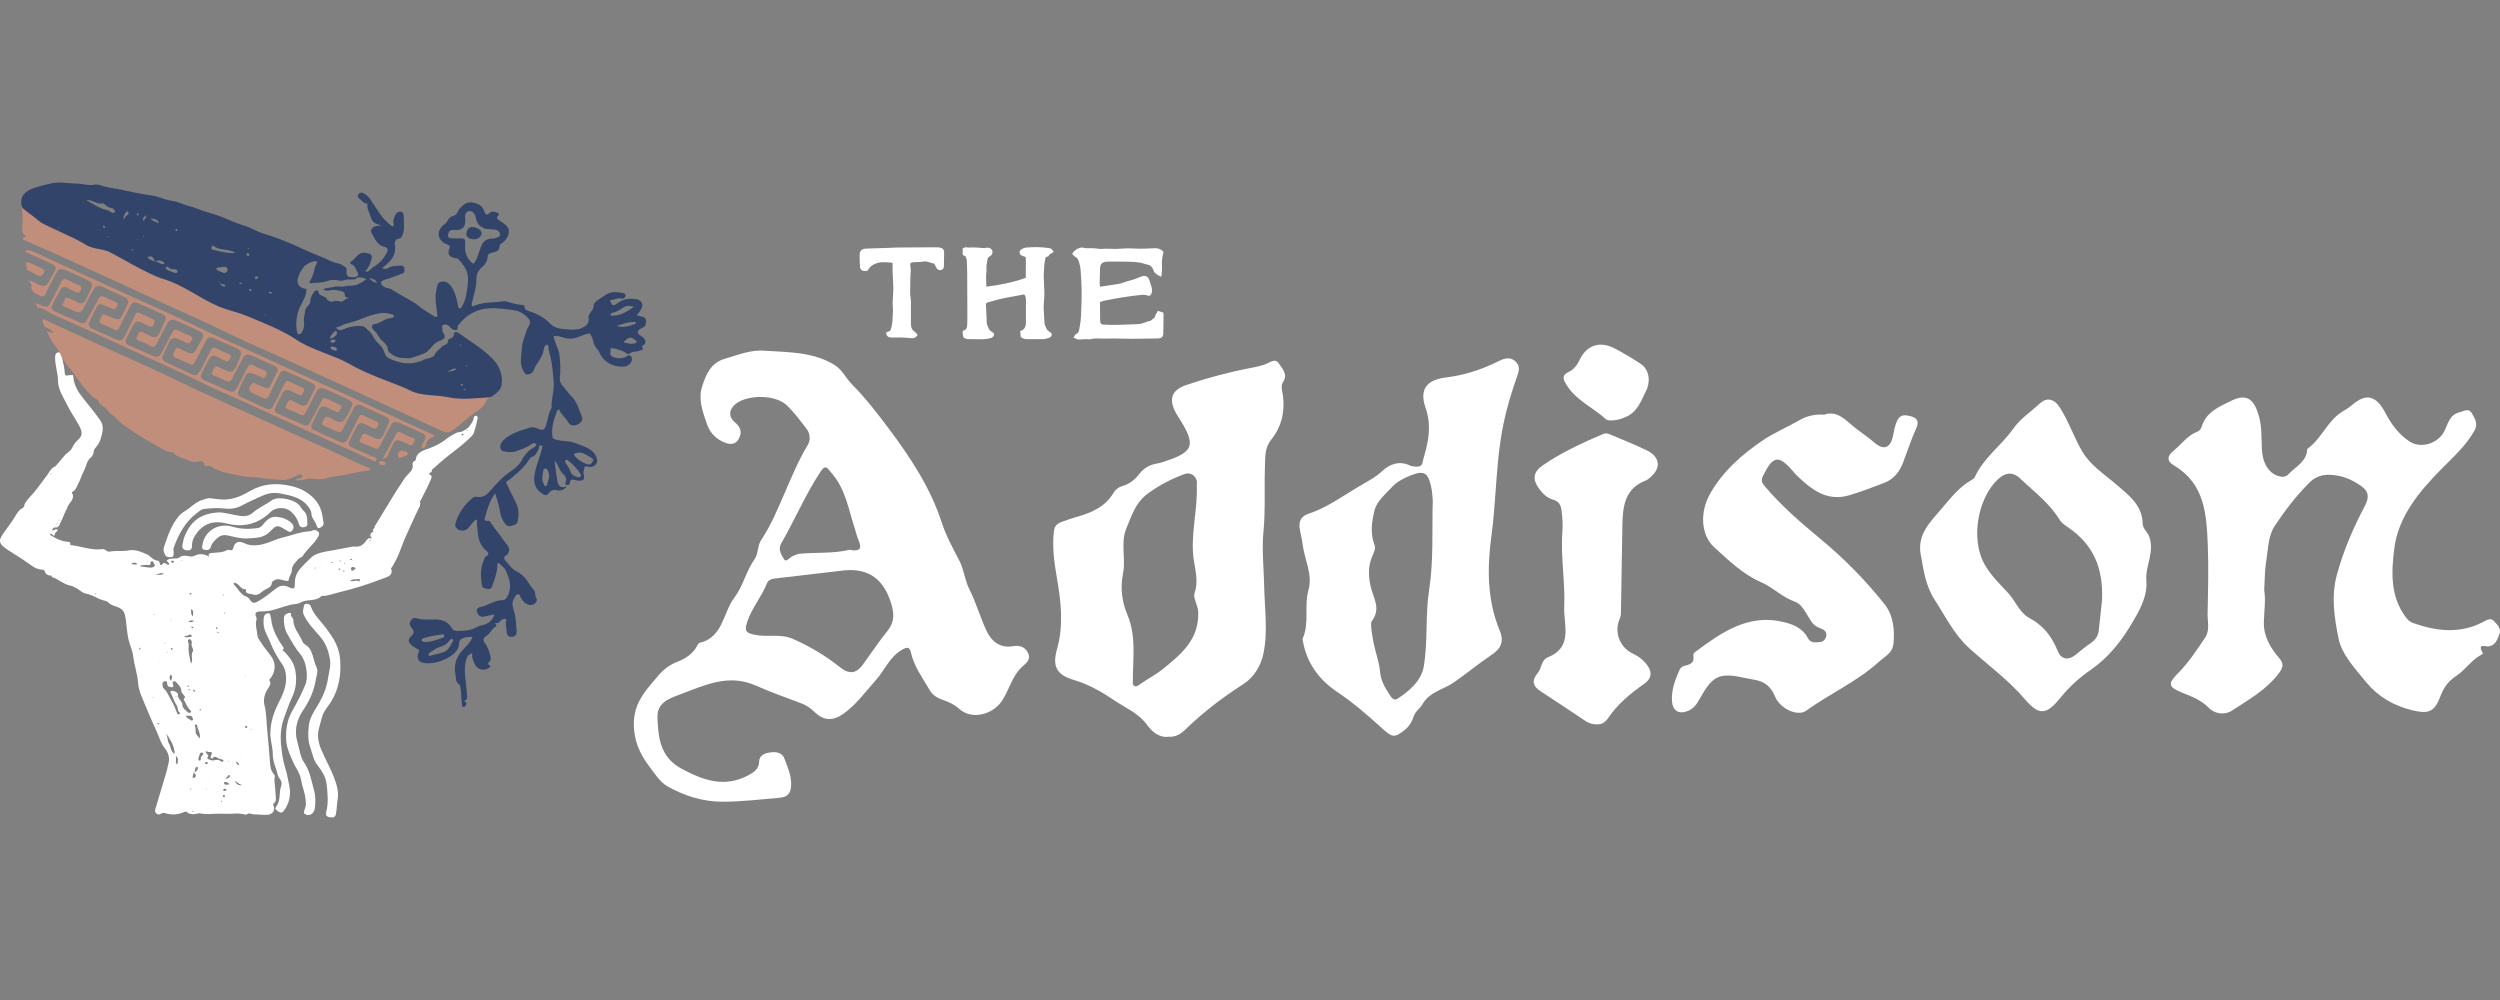 <?xml version="1.0" encoding="UTF-8"?>
<svg id="Layer_1" data-name="Layer 1" xmlns="http://www.w3.org/2000/svg" viewBox="0 0 250 100">
  <rect x="0" y="0" width="250" height="100" fill="#808080" stroke="none"/>
  <defs>
    <style>
      .cls-1 {
        fill: none;
      }

      .cls-2 {
        fill: #c18e7c;
      }

      .cls-3 {
        fill: #fff;
      }

      .cls-4 {
        fill: #33446b;
      }
    </style>
  </defs>
  <g>
    <g id="ADDISON">
      <path class="cls-3" d="M76.563,35.076c2.333.158,4.687.107,6.823,1.377.84.499,1.183,1.347,1.813,1.983,1.329,1.342,2.502,2.851,3.637,4.368,2.174,2.905,4.183,5.91,5.324,9.411.442,1.355,1.134,2.608,1.79,3.878.454.878.522,1.915.99,2.839.683,1.351,1.084,2.842,1.744,4.206.495,1.023,1.338,1.707,2.62,1.483.626-.11,1.161.027,1.479.631.338.643-.094,1.012-.516,1.381-1.063.93-1.326,2.343-2.082,3.47-.916,1.366-3.005,1.908-4.242.8-.507-.455-1.072-.716-1.666-.916-.587-.197-1.027-.488-1.334-1.02-.688-1.193-1.536-2.308-1.841-3.687-.132-.598-.374-.595-.857-.328-1.26.695-1.748,2.037-2.64,3.037-1.061,1.192-1.994,2.508-3.328,3.435-1.021.709-1.946.637-2.839-.238-.397-.389-.832-.675-1.36-.87-1.531-.568-3.068-1.132-4.564-1.784-2.679-1.167-5.026-.018-7.451.891-1.197.449-2.376.845-2.317,2.358.078,2.007.28,3.947,2.412,5.093,2.199,1.182,4.345,1.932,6.73.623.516-.283.996-.593,1.019-1.288.023-.701.547-.884,1.117-.968.579-.086,1.189.015,1.403.582.317.841.7,1.659.692,2.63-.008.902-.388,1.262-1.175,1.326-1.932.157-3.867.407-5.798.391-1.911-.015-3.764-.604-5.415-1.547-.752-.43-1.281-1.293-1.83-2.02-.99-1.31-1.58-2.713-1.51-4.462.08-2.009,1.32-3.257,2.464-4.609.502-.593,1.113-1.057,1.881-1.354.822-.317,1.584-.803,2.008-1.652.044-.089.113-.213.192-.231,2.394-.564,2.342-2.999,3.489-4.515.896-1.184,1.184-2.663,2.037-3.872.372-.526.29-1.368.652-1.906,1.005-1.491,1.667-3.136,2.377-4.763.703-1.61,1.368-3.232,2.285-4.744.273-.451.267-1.098-.087-1.565-.633-.834-1.266-1.687-2.018-2.408-1.11-1.066-3.923-1.098-5.127-.11-.678.556-.707,1.295-.041,1.834.653.528.697,1.109.335,1.697-.41.666-1.092.463-1.649.183-.777-.39-1.259-.98-1.555-1.882-.397-1.209-.825-2.345-.412-3.626.395-1.223.877-2.342,2.276-2.745,1.334-.385,2.63-.946,4.068-.793ZM84.505,57.029c-2.357.274-4.714.542-7.07.828-.303.037-.62.161-.743.478-.529,1.361-1.526,2.471-1.984,3.889-.295.913-.077,1.077.773,1.255,1.268.266,2.585-.135,3.82.413,1.69.75,3.261,1.686,4.705,2.834.91.724,1.609.655,2.29-.279.819-1.122,1.586-2.285,2.458-3.363.716-.885.67-1.761.357-2.765-.711-2.278-2.114-3.497-4.607-3.289ZM84.933,54.979c1.06.216,1.285-.12.922-.958-.162-.373-.251-.777-.377-1.166-.629-1.933-.929-4.001-2.365-5.6-.335-.373-.539-.864-1.024-.138-1.53,2.287-2.582,4.833-3.958,7.201-.38.653.036,1.174.264,1.592.215.395.594-.212.92-.325.224-.078.447-.198.677-.217,1.694-.141,3.407-.006,4.942-.39Z"/>
      <path class="cls-3" d="M226.424,59.049c.162.902-.006,2.02-.037,3.14-.041,1.454.658,2.612,1.558,3.648.477.548.331.958-.025,1.44-1.244,1.685-3.048,2.687-4.744,3.795-.718.469-1.719.308-2.3-.289-.784-.806-1.74-1.147-2.715-1.539-1.308-.526-1.386-.886-.429-1.845,1.087-1.09,1.93-2.363,2.778-3.634.505-.756.234-1.595.25-2.392.047-2.306.111-4.616.016-6.919-.126-3.032-.301-6.092-3.371-7.902-.785-.463-.682-.972-.014-1.51.786-.633,1.367-1.515,2.371-1.888.167-.062.338-.274.393-.452.466-1.51,1.703-2.003,3.005-2.64,1.656-.811,2.329.042,2.759,1.657.266.999.223,2.088.265,3.138.058,1.437.665,2.447,1.656,2.751.408.125.742.102,1.026-.204.697-.75,1.775-1.212,1.853-2.434.002-.032.013-.077.036-.094,1.376-.986,1.955-2.709,3.38-3.649.339-.224.711-.411,1.013-.677,1.475-1.298,2.483-1.001,3.414.783.568,1.088,1.328,2.123,2.403,2.825,1.116.729,2.833.208,3.466-1.031.374-.733.496-1.641,1.512-1.893.458-.114.924-.475,1.256.111.292.515.628,1.028.251,1.707-.86,1.551-2.15,2.668-3.375,3.918-2.142,2.186-4.237,4.66-4.644,7.863-.293,2.315-.421,4.753,1.112,6.843.207.282.447.515.781.632,2.318.814,4.626,1.094,6.925-.08.375-.192.814-.533,1.195-.074.3.361.736.681.475,1.326-.215.53-.371,1.017-1.007,1.153-.35.075-1.228-.384-.636.677.043.078-.116.15-.198.195-.973.53-1.574,1.523-2.464,2.095-.851.547-1.281,1.241-1.608,2.111-.571,1.518-1.216,1.696-2.781,1.316-1.858-.452-3.417-1.363-4.585-2.782-1.108-1.346-2.468-2.805-2.787-4.4-.402-2.011-.761-4.153-.171-6.344.66-2.452,1.655-4.734,2.818-6.938.6-1.137.126-1.647-.64-2.135-.594-.379-1.276-.711-1.96-.836-1.056-.194-2.049-.239-2.996.707-1.326,1.325-2.452,2.812-3.455,4.335-.645.98-.648,2.406-.849,3.647-.136.836-.116,1.698-.178,2.768Z"/>
      <path class="cls-3" d="M116.836,73.674c-.984.114-1.676-.561-2.134-1.192-.85-1.17-2.129-1.67-3.233-2.419-1.257-.852-2.581-1.624-4.08-2.066-1.721-.507-2.181-1.349-1.688-3.08.68-2.386.398-4.767-.011-7.119-.275-1.582-.489-3.133-.292-4.73.059-.475.343-.725.752-.872.48-.173.962-.349,1.453-.486,1.505-.421,2.902-.991,3.751-2.427.194-.328.496-.572.873-.675.724-.198,1.257-.632,1.708-1.221.427-.559,1.014-.901,1.717-1.024.101-.018.203-.032.301-.062,3.652-1.093,3.672-1.793,1.811-4.718-.931-1.463-.756-2.538.845-3.075,2.255-.757,4.554-1.363,6.896-1.798.332-.062.658-.166.981-.267.463-.145,1.02-.669,1.378-.126.346.526.981,1.121.418,1.93-.133.192-.131.537-.079.788.369,1.802.069,3.493-1.071,4.915-.702.876-.605,1.825-.639,2.77-.078,2.165.062,4.317-.151,6.504-.169,1.732.041,3.578.075,5.373.044,2.298.402,4.637-.1,6.876-.24,1.072-.886,2.237-1.991,2.946-2.06,1.323-4.007,2.802-5.766,4.511-.493.479-1.009.804-1.723.744ZM119.675,48.539c.15-.779-.513-1.397-1.239-1.128-1.285.476-2.467,1.081-3.615,1.915-1.294.939-1.637,2.225-2.173,3.483-.623,1.46-.049,3.058-.344,4.526-.3,1.489-.1,2.861.44,4.151.898,2.148.541,4.341.541,6.529,0,.206-.068.421.122.558.207.149.388-.006.551-.122.776-.551,1.651-.993,2.369-1.578,1.78-1.448,3.577-2.907,3.496-5.636-.022-.737-.532-1.428-.375-1.888.391-1.146.121-2.172-.053-3.249-.409-2.543.397-5.031.281-7.561Z"/>
      <path class="cls-3" d="M130.253,63.881c.719-1.541.135-3.255.597-4.897.438-1.555-.413-3.059-.596-4.599-.064-.539-.223-1.067-.294-1.605-.093-.7.199-1.177.893-1.405,1.82-.598,3.357-1.732,4.979-2.694.828-.491,1.692-.917,2.431-1.609.706-.661,1.697-1.03,2.745-.515.147.072.332.071.5.094.381.054.711-.029.763-.466.071-.593,1.145-2.991.306-5.341-.672-1.883.057-2.86,2.011-3.097,1.778-.215,3.506-.76,5.13-1.563.593-.293,1.202-.584,1.801-.066.568.492.365,1.041.143,1.668-.7,1.972-1.252,3.963-1.578,6.065-.497,3.209-.499,6.447-.932,9.657-.43,3.19-.474,6.452.822,9.545.412.984.205,1.739-.727,2.368-1.316.888-2.547,1.903-3.85,2.812-1.048.731-2.432.93-3.157,2.203-.228.399-.7.685-.866,1.2-.166.517-.436.978-.883,1.343-1.054.862-1.292.747-2.279-.145-1.419-1.283-2.855-2.548-4.47-3.625-1.842-1.229-3.137-2.966-3.491-5.33ZM143.278,50.034c-.048-.438-.059-.883-.151-1.311-.316-1.471-.725-1.723-2.097-1.164-.65.265-1.346.609-1.802,1.115-.665.739-1.544,1.409-1.788,2.402-.273,1.113-.431,2.278.015,3.429.131.337-.05.705-.209,1.065-.461,1.046-.424,2.156-.139,3.236.291,1.103.992,2.114.056,3.336-.153.2.064,1.482.203,2.183.182.918.556,1.878.634,2.806.084,1.001.549,1.721,1.048,2.477.144.218.387.468.685.275,1.229-.795,2.404-1.816,2.644-3.236.428-2.53.138-5.127.54-7.701.459-2.933.268-5.935.36-8.913Z"/>
      <path class="cls-3" d="M182.415,41.473c1.272-.475,2.145.536,2.984,1.219.649.529,1.366.978,2.001,1.536,1.001.88,1.682.565,1.923-.753.318-1.736.654-2.126,1.659-1.877.667.165.992.466.636,1.247-.499,1.099-.871,2.255-1.299,3.386-.353.932-.931,1.679-1.877,2.047-1.142.445-2.292.877-3.463,1.234-2.344.714-3.928-.625-5.44-2.106-.097-.095-.172-.212-.261-.314-1.423-1.626-1.976-1.527-2.965.466-.203.409-.165.671.111,1.001,1.656,1.977,3.595,3.659,5.571,5.292,2.391,1.976,4.563,4.178,6.478,6.591.85,1.071,1.027,2.579.862,4.001-.1.861-.905,1.243-1.463,1.75-2.173,1.975-4.885,3.167-7.249,4.873-.868.627-2.637-.206-3.128-1.429-.373-.928-1.013-1.489-2.004-1.651-.303-.049-.605-.106-.904-.173-2.667-.595-3.315-.297-4.655,2.136-.266.484-.595.922-1.129,1.139-.937.379-1.553-.012-1.609-1.012-.062-1.119.331-2.131.774-3.123.073-.163.284-.33.46-.368.579-.127,1.049-.291.902-1.042-.02-.102.086-.274.183-.347,2.642-1.956,5.329-3.869,8.891-2.984.903.224,1.871.618,2.359,1.561.294.569.769.474,1.236.429.338-.033.562-.253.621-.589.098-.556-.362-.705-.723-.839-.689-.255-.916-.895-1.255-1.421-.304-.471-.623-.999-1.108-1.164-1.286-.437-2.217-1.448-3.43-1.971-1.848-.797-3.251-2.202-4.698-3.505-1.322-1.191-1.436-3.504-.403-5.33,1.28-2.263,3.201-3.949,5.323-5.38,1.144-.771,2.446-1.305,3.647-1.997.741-.427,1.513-.596,2.442-.535Z"/>
      <path class="cls-3" d="M192.063,55.405c-.34-1.964.962-3.212,2.044-4.478.916-1.071,1.796-2.228,3.074-2.943.116-.065.247-.16.299-.274.873-1.931,2.646-3.145,3.832-4.824.736-1.041,1.805-1.735,2.721-2.579.608-.56,1.375-.465,1.951.44.89,1.398,1.402,2.97,2.234,4.388.832,1.419,2.198,2.264,3.399,3.301,1.221,1.055,2.616,2.052,2.651,3.926.01.515.467.799.641,1.266.59,1.579-.396,2.949-.274,4.423.136,1.639-.757,3.117-1.467,4.317-1.003,1.694-2.309,3.386-4.046,4.579-1.116.767-2.136,1.667-2.992,2.727-1.427,1.767-2.163,1.986-3.634.258-1.667-1.959-3.715-3.43-5.584-5.125-1.516-1.375-2.363-3.166-3.446-4.831-.94-1.447-1.102-3.005-1.402-4.569ZM210.205,60.015c.142-3.354-.972-5.604-3.337-7.238-.333-.23-.71-.473-.91-.804-1.01-1.671-2.571-2.815-3.944-4.127-.629-.601-1.372-.709-2.221.082-1.979,1.846-2.76,5.903-1.366,8.449.635,1.16,1.57,2.035,2.409,2.95.733.8,1.12,1.943,2.077,2.457,1.401.752,2.263,1.84,2.845,3.284.375.931,1.119,1,1.87.359.464-.396.944-.778,1.448-1.119.456-.309.734-.704.796-1.242.135-1.179.258-2.358.333-3.05Z"/>
      <path class="cls-3" d="M159.692,72.434c-.495.011-.86-.14-1.211-.376-1.458-.978-2.916-1.955-4.39-2.908-.855-.553-.934-1.122-.315-1.854.4-.473.336-1.299,1.016-1.57,2.558-1.021,1.549-3.26,1.629-5.023.114-2.517-.378-5.041-.18-7.573.053-.686-.003-1.354-.078-2.033-.064-.576-.278-.97-.845-1.131-.622-.176-1.037-.584-1.412-1.1-.677-.933-.61-1.658.382-2.339,1.881-1.291,3.947-2.242,6.038-3.134.166-.071.417-.06.587.01,1.252.522,2.513,1.029,3.734,1.618,1.437.694,1.504,1.888.212,2.854-.082.061-.164.131-.257.166-2.13.797-2.333,2.605-2.364,4.5-.049,2.942-.091,5.885-.146,8.827-.004.195-.069.398-.147.58-.538,1.266.033,2.799,1.324,3.404.607.285,1.104.67,1.484,1.209.508.722.376,1.329-.346,1.832-1.368.953-2.643,2.01-3.587,3.406-.294.435-.668.667-1.128.633Z"/>
      <path class="cls-3" d="M161.097,42.049c-.058-.013-.355.008-.506-.13-1.368-1.248-3.21-1.971-4.114-3.738-.264-.516-.055-.766.361-.967.548-.265.87-.692,1.132-1.241.697-1.458,2.022-1.895,3.466-1.146.903.468,1.781.993,2.629,1.554.872.578,1.011,1.773.547,2.7-.516,1.031-.869,2.133-2.069,2.633-.416.174-.816.33-1.447.334Z"/>
    </g>
    <g>
      <path class="cls-3" d="M94.413,25.301l-.023,1.294c-.002.102-.006.341-.28.401-.219.047-.367-.025-.48-.234-.025-.047-.047-.094-.069-.142-.026-.056-.052-.112-.083-.165-.05-.084-.075-.099-.077-.101-.141-.012-.28-.061-.415-.109-.195-.069-.379-.134-.586-.094-.252.049-.514.054-.766.059l-.192.005c-.21.006-.332.041-.385.11-.047.061-.053.168-.018.329.057.266.037.523.017.772-.01.136-.02.264-.018.393.002.227-.006.456-.013.678-.016.483-.033.982.059,1.465.032.165.023.332.015.494-.004.071-.007.143-.007.214l.001,1.753c0,.35.136.61.417.791.065.042.11.1.148.152.016.019.03.039.047.057l.058.066-.052.07c-.093.124-.229.262-.463.262-.02,0-.04-.001-.061-.003-.357-.034-.703-.057-1.032-.068-.308-.01-.624-.004-.928.001l-.071.001c-.297.006-.472-.126-.54-.398l-.022-.085.437-.206c.142-.379.215-.753.222-1.142.003-.144.013-.288.023-.432.011-.15.022-.302.023-.454.001-.116-.008-.23-.017-.352-.011-.133-.021-.271-.018-.409.006-.206.02-.413.033-.62.018-.268.036-.545.035-.815-.001-.335-.02-.677-.04-1.007-.012-.216-.025-.432-.032-.648-.008-.221-.006-.442-.004-.654.001-.072.001-.143.001-.213-.011-.008-.022-.016-.031-.023-.013-.011-.03-.025-.037-.028-.059-.001-.132-.007-.206-.013-.557-.044-1.084-.085-1.586.18-.298.158-.486.338-.61.588l-.028.056-.063.003c-.035.001-.069.007-.105.011-.098.012-.199.025-.294-.011-.113-.04-.283-.179-.294-.323-.032-.412-.037-.82-.041-1.272-.002-.383.218-.605.62-.626.449-.023.905-.034,1.346-.045.204-.005.409-.009.614-.016.194-.006.389-.014.584-.022.405-.017.823-.034,1.237-.03.497.004.995-.002,1.493-.007.579-.006,1.178-.013,1.769-.004h.069c.086,0,.177,0,.266.016.341.061.459.205.452.552Z"/>
      <path class="cls-3" d="M105.308,25.1l.059.08-.076.065c-.058.051-.127.084-.194.116-.123.059-.194.097-.211.192-.016.083-.098.099-.152.11-.012.002-.024.004-.033.007-.101.027-.15.082-.172.192v.001c-.084.413-.123.752-.121,1.07.001.101-.011.201-.02.298-.011.103-.021.2-.018.296.008.297.02.593.035.89.01.225.02.452.028.678.015.423-.018.846-.052,1.243-.029.331-.007.678.013,1.012.009.144.018.289.023.433.001.042.006.084.011.126.008.073.017.15.011.23-.02.244.086.462.199.692l.052.107c.041.085.149.161.262.24.059.041.119.083.172.128l.024.02.009.03c.059.187-.04.353-.253.425-.166.057-.385.123-.603.129-.288.008-.581.006-.864.004-.24-.001-.48-.004-.72.001-.242.003-.42-.054-.604-.194l-.038-.029-.052-.586.077-.028c.339-.126.487-.375.492-.836.008-.666.004-1.344.001-1.999l-.001-.243c-.001-.192-.023-.393-.168-.56-.212.04-.423.078-.634.116-.533.097-1.084.196-1.619.309-.326.069-.654.164-.971.256-.147.042-.292.084-.439.125-.12.032-.17.095-.165.208.011.262.023.524.035.787l.026.584c.002.03.005.06.007.09.006.072.011.147.005.225-.021.243.085.459.197.687l.054.112c.041.085.148.16.261.239.06.041.119.083.173.128l.026.021.009.033c.054.201-.06.371-.301.442-.24.071-.452.11-.649.115-.17.005-.342.006-.514.006-.181,0-.361-.001-.539-.004-.138-.001-.276-.003-.414-.004h-.05c-.063,0-.128,0-.194-.01-.329-.053-.435-.17-.454-.5-.003-.05-.002-.1-.001-.156l.001-.162.076-.023c.251-.078.357-.245.367-.577l.004-.095c.008-.24.017-.479.016-.719-.003-1.403-.006-2.806-.016-4.209-.004-.556-.018-1.012-.045-1.434-.008-.133-.073-.278-.136-.401-.008-.008-.054-.028-.088-.044-.038-.017-.082-.037-.128-.062l-.055-.03v-.666l.074-.024c.019-.006.04-.016.061-.025.066-.03.146-.068.232-.046.149.037.3.028.458.017.059-.004.117-.008.177-.009.195-.005.39.013.578.03.284.026.552.05.826.005.273-.045.52.126.561.311.058.258-.04.441-.307.575-.101.05-.15.114-.17.222l-.02.113c-.059.324-.114.631-.09.95.009.129-.006.257-.02.38-.012.093-.022.182-.023.269-.001.298.011.603.022.897l.006.179c1.584-.208,2.807-.481,3.946-.882-.013-.323-.006-.646.002-.959.008-.366.016-.745-.006-1.123l-.497-.19-.033-.056c-.05-.079-.182-.288.006-.454.119-.106.32-.226.526-.246.823-.081,1.581-.064,2.317.049l.027.004c.191.029.224.053.389.282Z"/>
      <path class="cls-3" d="M116.347,31.272l.001.302c0,.146,0,.286-.001.428-.001.122-.001.245-.001.368-.001.318-.001.646-.016.97-.018.413-.229.5-.564.503-.319.004-.637.009-.955.015-.548.011-1.096.02-1.643.021-.314-.004-.625-.008-.938-.016-.505-.013-1.028-.027-1.538-.003-.195.01-.391.003-.579-.005-.284-.011-.551-.02-.822.02-.018.003-.035.001-.049-.002-.153.071-.315.059-.459.048-.073-.006-.141-.011-.206-.006l-.117.008c-.178.014-.362.028-.544.028-.025,0-.052,0-.078-.001-.092-.001-.172-.04-.259-.081-.035-.017-.073-.035-.114-.051l-.122-.047.07-.11c.02-.031.035-.061.049-.088.034-.066.069-.135.142-.163.176-.068.269-.193.311-.418.059-.328.112-.623.147-.923.035-.299.047-.595.054-.846l.016-.485c.02-.558.039-1.136.032-1.702-.008-.726-.057-1.445-.103-2.052-.02-.249-.074-.516-.168-.817-.078-.252-.185-.394-.359-.478-.078-.038-.134-.102-.188-.165-.021-.026-.045-.053-.07-.078l-.063-.063.051-.073c.179-.26.377-.413.644-.5.132-.043.251-.082.408-.037.231.066.471.057.727.047l.04-.001c.187-.007.37.014.549.034.076.009.154.018.23.024.031.003.062.007.093.011.057.008.109.016.154.011.336-.042.673-.028.999-.017.168.006.338.013.504.012.187-.002.378-.016.563-.03.186-.015.379-.03.57-.031.211-.001.434.009.644.019.202.011.408.02.613.02.432-.001.905-.018,1.445-.049.363-.021.629.079.863.324l.038.04-.011.054c-.015.081-.032.162-.049.243-.039.184-.076.357-.088.533-.013.179-.008.363-.003.542.003.126.006.252.004.377-.002.129-.015.259-.03.395-.006.062-.013.126-.019.196l-.014.149-.137-.061c-.271-.122-.525-.256-.637-.558-.039-.104-.08-.203-.141-.279l-.027-.033c-.073-.092-.158-.196-.24-.22l-.184-.054c-.372-.111-.724-.217-1.109-.252-.729-.065-1.473-.061-2.191-.057-.236.001-.473.002-.709.001-.52.001-.747.217-.755.712-.004.223-.012.446-.02.668-.008.245-.018.49-.02.735-.001.102.013.208.028.321.004.024.007.049.011.073l.996-.15c.095-.015.19-.028.286-.042.229-.034.466-.067.694-.114.107-.022.211-.06.321-.1.072-.027.145-.054.218-.076.117-.035.235-.069.353-.101.156-.044.312-.087.467-.136.26-.084.469-.162.66-.248.268-.119.458-.143.615-.077.146.061.252.196.335.424.052.145.095.293.137.438.025.088.05.176.078.264.058.182.051.378-.02.598-.032.1-.085.169-.159.203-.073.034-.159.032-.255-.006-.254-.101-.519-.069-.8-.036l-.134.015c-.966.102-1.995.266-3.338.533-.109.021-.215.059-.338.103-.041.016-.083.03-.126.045l.004.163c.006.184.011.374.005.562-.008.238-.002.481.004.716.002.098.005.196.006.294v.076c0,.073-.001.142.012.204.032.147.15.237.315.24.125.004.25.008.375.012.291.009.592.019.886.013.731-.014,1.472-.04,2.201-.076.266-.013.51-.1.77-.191.166-.059.336-.118.514-.159.056-.064.124-.112.189-.158.107-.077.199-.143.225-.262.025-.118.088-.22.153-.33.028-.047.058-.096.085-.149l.043-.081.557.187Z"/>
    </g>
  </g>
  <g>
    <g id="woman">
      <g>
        <path class="cls-3" d="M18.83,62.886l-.01.018.02-.018h-.01ZM18.761,62.891c.02,0,.049-.005.068-.005l.005-.009c-.024.005-.049.009-.073.014ZM18.83,62.886l-.01.018.02-.018h-.01ZM18.761,62.891c.02,0,.049-.005.068-.005l.005-.009c-.024.005-.049.009-.073.014ZM5.526,46.645q0,.005-.005.009c.024-.005.049-.009.073-.009h-.069Z"/>
        <path class="cls-3" d="M47.564,41.567c-.196.06-.201.225-.215.377-.002.028-.192.375-.192.375,0,0-.305.471-.439.532-.073.033-.292.185-.39.242-.303.179-.407.046-.72.211-.308.165-.612.312-.89.533-.524.423-1.116.749-1.756.983-.612.225-1.292.363-1.385,1.135-.005.051-.054.115-.103.133-.254.11-.22.317-.201.51.015.152-.02.253-.108.404-.196.322-.519.542-.705.827-.289.46-.597.901-.886,1.36-.714,1.154-1.414,2.312-2.119,3.47h.01c.054.188-.333.29-.108.501-.323.129-.455.326-.157.699-.333-.106-.45.014-.582.211-.259.381-.607.657-1.155.588-.157-.023-.328.032-.489.06-.827.152-1.659.299-2.485.455-.509.101-1.023.244-1.38.588-.396.381-.798.758-1.15,1.186-.352.432-.475.878-.475,1.379.005.556-.083.639-.612.386-.45-.221-.856-.175-1.233.11-.621.469-1.204.974-1.903,1.351-.289.156-.46.147-.651-.069-.127-.142-.22-.363-.377-.414-.641-.198-.861-.763-1.257-1.172-.059-.06-.132-.138-.049-.221.069-.069.132,0,.201.028.367.147.489.639.979.607.01,0,.029.046.024.069-.083.358.23.345.44.395.616.147.734.147,1.218-.267.328-.285.944-.326.925-.924,0-.032.098-.06.137-.096.401-.363.827-.101,1.238-.032.157.028.303.055.313-.101.02-.349.308-.62.308-.951-.005-.501.367-.781.651-1.117.122-.142.352-.152.46-.331.401-.676,1.091-1.149,1.478-1.834.093-.17.23-.363.054-.551-.161-.175-.367-.244-.607-.138-.068.028-.137.074-.205.074-.954.037-1.82.404-2.725.62-.861.207-1.629.676-2.544.772-.509.055-.944-.009-1.385-.23-.479-.234-.89-.055-1.008.432-.054.225-.137.368-.421.276-.078-.023-.201-.018-.264.023-.455.276-.983.211-1.478.276-.269.037-.387.083-.279.372-.504-.303-.974-.331-1.443-.097-.191.092-.347.101-.553.055-.328-.069-.714-.101-.959.101-.161.138-.264.115-.431.119-.284.014-.612-.014-.817.179-.117.11.215.207.201.377,0,.023-.015.051-.024.074-.181.028-.264-.124-.401-.175-.22-.083-.303.354-.46.165-.083-.101-.034-.372-.254-.395-.47-.051-.685-.45-1.062-.625-.592-.271-1.174-.533-1.884-.4-.582.106-1.194-.005-1.786.106-.157.032-.333-.005-.465-.129-.088-.083-.196-.129-.328-.11-1.071.147-2.06-.271-3.087-.395-.054-.009-.147.014-.132-.069.054-.322-.24-.267-.387-.28-.577-.064-1.047-.34-1.517-.611-.073-.041-.152-.051-.098-.138.083-.124.127-.041.196.028.069.074.254.202.25.051-.01-.267.284-.322.313-.529-.22-.142-.377.078-.587.101.059-.184.152-.345.298-.326.372.046.431-.216.528-.423.191-.381.347-.777.519-1.167l-.015.005c.068-.124.161-.248.196-.381.132-.506.861-.855.465-1.507-.01-.014.01-.064.029-.074.372-.188.46-.542.626-.859.22-.427.352-.882.577-1.31.225-.423.235-.947.67-1.287.186-.147.269-.386.289-.607.01-.161.088-.267.181-.368.22-.244.391-.524.484-.813.196-.639.416-1.319-.025-1.935-.519-.731-1.091-1.429-1.654-2.132-.543-.666-.974-1.37-1.037-2.229-.01-.11-.02-.202-.157-.142-.005,0-.01,0-.015.005-.137-.041-.264,0-.401.028-.161.032-.269-.037-.274-.198-.02-.579-.186-1.131-.308-1.691-.044-.202-.054-.441-.318-.423-.284.018-.338.23-.343.496-.01.804.284,1.572.289,2.367.01.855.504,1.558.861,2.293.352.74.851,1.42,1.238,2.151.235.446.47.91-.049,1.392-.215.202-.475.483-.563.708-.186.473-.636.648-.91,1.002-.264.345-.568.666-.851.997h.064c-.024,0-.049.005-.073.009q.005-.005.005-.009c-.24.083-.396.253-.524.446-.387.611-.861,1.167-1.282,1.756-.372.519-.871.938-1.213,1.48-.093.152-.029.358-.245.473-.318.17-.524.455-.695.758-.318.551-.719,1.048-1.081,1.572-.568.818-.827,1.121.289,1.857.68.45,1.394.859,2.055,1.342.406.29.832.625,1.399.634.117.005.21.051.24.156.103.349.387.441.724.46-.029.055-.039.119.015.138.67.188,1.155.731,1.854.85.166.028.298.124.44.184.396.152.66.524,1.071.602.514.097.949.349,1.394.556.298.138.685.152.876.345.264.262.568.322.881.441.382.147.675.34.778.827.196.91.157,1.847.44,2.744.147.46.328.919.387,1.388.103.887.421,1.742.484,2.633.068.924.524,1.723.856,2.564.328.827.719,1.631,1.067,2.454.22.51.372,1.062.734,1.498.382.464.509.979.391,1.512-.186.855-.455,1.691-.705,2.532-.196.68-.411,1.356-.612,2.036-.049.179-.068.349.132.496.176.133.289.064.44-.014.098-.051.245-.101.338-.069.69.234,1.355.188,2.006-.11.073-.037.152-.041.21.009.387.354.837.207,1.277.133q.005-.005.01-.005l.02.009c.45.101.93.087,1.365.055.763-.051,1.522.037,2.285-.032.342-.028.695.074,1.042.119l-.01-.009c.235-.244.44-.041.67-.028.382.028.783.023,1.179.051.724.046,1.096-.414.822-.993-.054-.11.005-.124.059-.161.215-.147.21-.368.196-.579-.034-.551-.064-1.103-.137-1.65-.034-.221.127-.473-.034-.653-.367-.395-.382-.873-.421-1.347-.088-1.057-.161-2.114-.274-3.166-.083-.79-.059-1.586-.259-2.376-.147-.579-.02-1.176.352-1.719.137-.202.342-.478.157-.767-.049-.078-.044-.101.015-.17.563-.611.651-1.544.191-2.197-.303-.437-.66-.836-.944-1.278-.186-.285-.465-.607-.484-.878-.029-.409-.157-.809-.157-1.227.005-.216.147-.418.024-.662-.166-.317-.01-.519.377-.519.533,0,1.052-.046,1.556-.211.524-.17,1.042-.34,1.575-.469.303-.074.646-.041.9-.193.665-.4,1.58-.074,2.158-.685.533.041,1.008-.175,1.502-.294.861-.207,1.717-.441,2.554-.708.665-.211,1.321-.441,1.967-.689.475-.184,1.184-.294.9-1.08,0-.014.073-.051.093-.083.171-.308.357-.616.509-.933.342-.731.577-1.503.91-2.224.411-.882.783-1.788,1.228-2.661.113-.216.254-.473.157-.749h.005c.176-.34.357-.68.528-1.029.201-.409.406-.823.582-1.245.044-.106.088-.294-.024-.358-.391-.221-.015-.253.078-.349-.01-.119.02-.211.122-.299.533-.455,1.047-.928,1.6-1.36.807-.63,1.634-1.227,2.334-1.976.12-.131.178-.235.179-.339.002-.005.004-.007.006-.012.137-.348.353-1.3.363-1.395.01-.129-.059-.216-.21-.239ZM28.038,54.085l-.015.023-.01-.028.024.005ZM6.373,50.749v.032l-.034-.018.034-.014ZM5.923,51.967c.02.009.025.046.034.069-.024.005-.054.028-.073.018-.015-.005-.029-.046-.024-.064.005-.014.054-.028.064-.023ZM5.751,52.293l-.01-.028.015.018q0,.005-.005.009c-.02.046-.034.092-.059.138-.01-.009-.029-.014-.029-.023-.02-.069.039-.087.088-.115ZM5.12,47.348c.015.005.02.041.029.064-.024.009-.049.018-.078.028-.01-.023-.029-.051-.024-.069.01-.014.054-.032.073-.023ZM4.484,51.926l-.029-.014c.005-.014.01-.023.015-.032.01.005.024.009.029.018.005.005-.01.018-.015.028ZM6.617,58.125c-.024-.005-.054-.009-.078-.014.01-.009.02-.023.029-.023.025-.005.054.005.078.009-.01.009-.02.014-.029.028ZM9.519,59.426c-.015.005-.034-.023-.054-.037.034-.018.068-.037.103-.055.024.023.039.037.054.051-.034.018-.069.037-.103.041ZM13.702,56.452h-.015c-.171-.009-.352.023-.548-.074.171-.17.343-.106.509-.074v-.014c.015.055.029.106.039.161l.034-.009-.02.009ZM22.891,76.149c-.024.005-.049.014-.073.014-.005,0-.024-.023-.024-.023.015-.018.029-.032.044-.051.02.023.034.041.054.06ZM22.48,61.347c0,.009-.039.023-.059.032-.02-.032-.039-.064-.049-.101,0-.005.034-.023.059-.041.02.041.039.074.049.11ZM22.308,59.449c.02.014.044.028.068.046-.02.032-.044.064-.068.092-.01-.018-.029-.041-.029-.064,0-.023.02-.051.029-.073ZM22.069,75.552c-.005.014-.01.023-.015.037-.02-.014-.039-.028-.059-.041-.005-.005.01-.023.015-.037.02.014.039.028.059.041ZM21.883,63.263c-.029.032-.044.051-.059.069-.034-.037-.073-.074-.108-.115,0-.014.029-.037.044-.055.039.032.083.069.122.101ZM21.687,62.725c.02.041.054.083.069.133,0,.018-.054.046-.083.069-.029-.046-.068-.092-.083-.138-.015-.046.024-.074.098-.064ZM20.821,64.83c.005.009.01.018.015.032-.01.005-.024.005-.034.009-.01-.005-.024-.014-.034-.018.02-.009.034-.018.054-.023ZM20.126,69.003l.01.023h-.025l.015-.023ZM20.038,70.933c.02-.005.064.018.068.037.015.055-.024.074-.132.087,0,0-.034-.037-.029-.074.005-.018.059-.041.093-.051ZM19.842,55.662c.015.023.02.041.029.06-.01.005-.024.009-.039.009-.015-.005-.024-.014-.034-.023.015-.014.029-.032.044-.046ZM19.798,69.122c.01.005.029.009.029.014.005.009-.005.028-.015.028-.005.005-.02-.005-.029-.009.005-.014.01-.023.015-.032ZM19.563,72.436c.054.009.147.041.147.069.005.427.396.79.249,1.347-.186-.253-.387-.46-.391-.602-.015-.244.015-.487-.088-.726,0-.023.059-.087.083-.087ZM19.49,69.099c0,.046-.015.083-.098.083-.02-.041-.054-.087-.069-.138-.015-.051.02-.087.073-.073.068.014.093.069.093.129ZM19.412,71.2l-.034-.005.02-.032.015.037ZM19.094,66.37c-.098-.602-.308-1.186-.225-1.792.024-.156-.024-.271-.064-.404-.029-.101-.005-.216.113-.248.117-.037.186.064.225.161.024.06.059.142.034.198-.127.317.24.653.113.841-.269.414.083.864-.196,1.245ZM19.255,69.394l-.01-.014v-.014l.01.028ZM18.918,68.608c.005.005.005.032-.005.037-.088.064-.147-.028-.22-.041h-.01v-.005q.005,0,.01.005c.073-.014.157-.092.225.005ZM18.864,68.157l.044-.041c.005.014.015.023.02.032-.01.009-.015.023-.024.023-.015,0-.024-.009-.039-.014ZM18.908,68.911c.034.009.064.032.117.06-.059.032-.098.064-.122.06-.024-.009-.044-.055-.064-.083.024-.014.049-.037.068-.037ZM19.26,62.84c-.044-.037-.103-.064-.127-.11-.029-.051.015-.078.069-.06.054.018.108.051.157.074-.064.064-.093.097-.098.097ZM19.27,61.659c-.215-.28-.142-.529-.157-.777.235.211.25.276.157.777ZM19.04,59.302c.034-.005.064.032.127.069-.059.041-.093.083-.137.101-.015.005-.078-.037-.083-.06-.01-.06.029-.106.093-.11ZM19.407,62.096c-.201.078-.333.216-.558.037.201-.078.343-.152.558-.037ZM18.834,62.877l-.005.009h.01l-.02.018.01-.018c-.02,0-.049.005-.068.005.024-.005.049-.009.073-.014ZM18.531,61.903l-.01.023-.005-.009.015-.014ZM18.614,63.585c.191.055.347-.28.548-.046.02.028.015.11.01.11-.22.051-.44.147-.763.014.127-.051.171-.087.205-.078ZM18.101,56.025c.024.005.049.009.073.018-.01.018-.02.037-.039.051-.005.009-.034,0-.039-.005,0-.023.005-.046.005-.064ZM17.249,56.075c.068.014.157.028.152.119-.005.064-.064.092-.132.083-.073-.023-.152-.046-.152-.133.005-.069.064-.087.132-.069ZM17.083,64.83c.005-.018.083-.037.108-.028.098.051.068.119.034.193l.005.005c.01,0,.015,0,.024.005.024-.009.049-.018.073-.023,0,0,.005.018.01.032-.024-.005-.054-.009-.083-.009-.015,0-.024.005-.039.009.005-.005.005-.014.01-.018-.054-.051-.176-.064-.142-.165ZM17.298,62.735l-.005.014-.005-.014h-.02l.02-.009v.009h.01ZM17.054,61.981c.02.005.044.005.068.009v.041c-.024-.005-.049-.005-.068-.014-.005,0,0-.023,0-.037ZM17,62.532c.01,0,.024.009.034.014-.005.014-.01.023-.015.032-.015-.005-.025-.009-.039-.014.01-.014.015-.032.02-.032ZM17.054,67.445c.269.221.127.395.049.62-.245-.211-.117-.4-.049-.62ZM16.755,65.207c.01.018.024.037.039.06-.024.005-.039.014-.059.018-.005,0-.024-.023-.02-.032.01-.014.024-.032.039-.046ZM16.486,64.256c.02.014.054.023.059.041.01.009-.015.037-.024.055-.02-.009-.044-.018-.064-.028.01-.023.02-.046.029-.069ZM14.754,56.144c.02.014.039.032.059.046-.01.009-.015.018-.024.028-.015-.018-.034-.032-.054-.046,0,0,.015-.018.02-.028ZM13.927,64.945c-.059-.023-.024-.06.005-.083.034-.028,0-.124.093-.083.02.009.024.051.024.074-.01.055-.044.097-.122.092ZM15.277,69.812c-.01,0-.02-.032-.029-.051.01-.005.029-.018.034-.014.025.009.044.023.069.037-.024.009-.049.028-.073.028ZM14.881,56.751c-.279-.028-.553-.074-.827-.115-.005-.028-.005-.06-.01-.092.205-.018.411-.06.616-.051.21.009.44.097.382-.253-.005-.032.113-.119.166-.115.191.018.117.23.235.322.103.083.01.184-.083.239-.147.092-.318.078-.479.064ZM15.424,61.475c-.02-.009-.024-.041-.034-.064.02-.009.039-.018.064-.028.015.023.024.041.039.064-.025.009-.054.032-.068.028ZM16.388,57.362c-.289.193-.592.096-.89.087.303-.014.582-.221.89-.087ZM15.811,72.422c-.034-.028-.064-.055-.098-.083.039-.009.083-.028.122-.023.044.005.083.032.103.041-.049.106-.088.092-.127.064ZM16.021,66.282c0-.014,0-.028-.005-.037,0-.005-.005-.009-.01-.014-.01,0-.015-.005-.024-.009h-.083c.034-.051.059-.018.083,0h.034v.023c.01.005.015.009.015.014,0,.005-.005.014-.01.023ZM16.917,74.389c-.191-.317-.152-.708-.298-1.052.391.611.832,1.213.851,2.068-.445-.29-.372-.712-.553-1.016ZM17.763,76.37c-.039.005-.103.028-.117.009-.039-.032-.078-.097-.068-.133.044-.175.034-.354.005-.643.377.29.132.547.181.767ZM18.238,70.464c0-.349-.396-.524-.45-.855h-.01v.005c-.01.005-.024.005-.034.005.01-.005.024-.005.034-.009.073-.175.034-.294-.181-.409-.152-.087-.318-.17-.504-.092-.064.028-.049.101-.024.152.22.418.318.882.602,1.273.161.23.039.574.333.767.054.037-.034.097-.088.115-.147.06-.186-.064-.22-.147-.171-.391-.294-.795-.533-1.163-.264-.414-.387-.905-.788-1.255-.108-.097-.117-.312-.132-.478-.01-.142.127-.225.264-.253.166-.032.206.101.21.216.005.17.049.303.245.354.24.055.455.092.338-.257-.034-.106-.103-.225.049-.294.113-.051.225.018.284.092.201.253.484.455.494.827.005.276.303.437.401.685.005-.005.01-.005.015-.009l.005.018-.015-.005-.005-.005c-.117.064-.22.124-.122.285.191.312.298.666.572.942.064.064.21.179.068.285-.108.078-.24.009-.323-.078-.205-.211-.489-.363-.484-.712ZM17.738,69.619c-.068.009-.142.023-.225.032.073-.083.157-.032.225-.032ZM18.57,71.554c.289.101.612-.133.7.271.015.069.064.133,0,.193-.083.087-.166.023-.23-.028-.137-.119-.352-.152-.47-.437ZM18.781,80.722c-.01.005-.024,0-.039,0,0-.014,0-.032.005-.032.01-.005.024,0,.039,0,0,.009,0,.032-.005.032ZM19.094,78.971c-.024-.014-.064-.018-.068-.037-.02-.046.01-.078.059-.078.02,0,.049.032.054.051,0,.023-.029.041-.044.064ZM19.177,78.516c0-.009-.005-.014-.005-.023-.01-.014-.02-.028-.029-.046,0-.009.01-.014.015-.023.005.023.01.046.015.069.005.005.01.009.01.014l-.005.009ZM19.255,81.168c-.02.005-.044-.023-.064-.037.034-.018.064-.037.098-.055.029.023.049.037.073.051-.034.014-.068.037-.108.041ZM19.28,77.817c-.024-.184.024-.34.098-.574.269.29.313.473-.098.574ZM19.446,77.243c.078-.28.034-.483.25-.579.015,0,.078.046.083.078.025.193-.044.345-.333.501ZM20.16,75.616c-.093.097-.083.207-.083.317-.005.078-.039.133-.132.133-.088-.023-.117-.106-.108-.165.015-.119.049-.244.098-.354.054-.138.098-.368.298-.271.186.087.015.244-.073.34ZM20.65,78.957c-.015-.023-.029-.041-.034-.064,0-.009.02-.028.024-.028.02.014.039.028.064.041-.02.018-.039.032-.054.051ZM20.635,76.411c-.078.009-.127-.023-.127-.092,0-.092.073-.115.152-.119.068,0,.127.028.127.092.01.101-.093.092-.152.119ZM20.973,77.817c-.015.005-.029,0-.044,0,0-.014,0-.032.005-.032.01-.005.024,0,.039,0,0,.014.005.032,0,.032ZM22.132,80.184c-.015-.014-.029-.046-.024-.069.015-.051.054-.046.083-.009.015.014.01.046.015.069-.029.005-.059.018-.073.009ZM21.834,75.993c-.279-.046-.553.142-.817-.009-.137-.078-.421-.06-.201-.363.108-.147-.289-.244-.24-.478.147-.037.24.074.333.06.357-.051.289.138.21.322-.039.11-.113.225.01.308.137.092.161-.078.24-.119.196-.101.338.051.475.133.166.101.563.055.489.253-.088.221-.318-.078-.499-.106ZM22.387,79.725c-.083-.009-.122-.074-.103-.147.01-.028.054-.069.083-.069.078.005.132.046.132.124-.015.06-.054.101-.113.092ZM22.416,79.104c-.069.009-.108-.051-.088-.11.029-.097.113-.133.21-.106.044.014.083.064.157.119-.117.041-.196.083-.279.097ZM22.411,78.323c-.024-.06-.02-.115.054-.124.196-.023.338.074.499.23-.24.018-.44.147-.553-.106ZM22.558,77.873c.039-.069.059-.124.078-.124.157-.018.103-.299.318-.221.029.009.068.087.059.096-.108.124-.21.257-.455.248ZM24.583,67.629c.01,0,.02.014.029.023-.02.009-.034.023-.054.037l-.029-.028c.02-.009.034-.028.054-.032ZM24.109,75.786c-.015.005-.029.014-.034.009-.034-.028-.024-.041.015-.041.005.014.015.023.02.032ZM23.928,76.526c-.23-.028-.22-.202-.391-.358.347.037.318.244.391.358ZM23.722,80.772c0-.005-.005-.009-.005-.014-.005-.005-.01-.005-.015-.009-.01-.009-.015-.018-.02-.028-.024-.009-.049-.023-.073-.037.015,0,.029-.005.039,0,.01.009.02.023.034.037.01.009.02.014.029.018.005.005.005.014.005.018.01.005.02.014.029.018-.005,0-.02,0-.025-.005ZM23.483,78.084c.284.188.489.349.744.432-.323.037-.582-.028-.744-.432ZM24.256,79.265l-.029-.014.029-.014v.028ZM24.603,72.79c-.059-.014-.113-.041-.113-.041.029-.152.083-.165.147-.156.064.005.108.046.093.11-.015.055-.059.101-.127.087ZM24.901,80.285l-.029-.018.029-.009v.028ZM25.122,72.974c-.024-.009-.049-.018-.068-.028.01-.023.015-.055.029-.06.02-.005.054.009.064.028.005.014-.015.037-.024.06ZM31.521,56.852c-.02.005-.044-.023-.064-.037.025-.023.049-.046.078-.069.029.023.049.037.069.055-.029.018-.054.041-.083.051ZM32.04,56.563c-.005-.014-.01-.023-.015-.032.015-.005.029-.014.034-.009.029.028.02.041-.02.041ZM32.28,56.972l.015-.028.01.028h-.024ZM33.248,56.287c-.039,0-.093,0-.113-.023-.044-.046.005-.064.044-.064.039,0,.078.014.122.023-.024.028-.039.06-.054.064ZM33.909,57.004c-.015.005-.064-.032-.064-.041.01-.032.029-.06.083-.161.034.069.064.106.059.138-.005.023-.049.051-.078.064ZM34.026,56.158c-.024-.018-.054-.032-.059-.051-.02-.051.01-.078.064-.069.02,0,.044.037.039.055,0,.023-.029.041-.044.064ZM34.359,57.16c-.029-.005-.054-.046-.078-.069.024-.014.049-.037.069-.037.034.005.068.023.137.046-.064.032-.098.064-.127.06ZM34.432,56.388c-.005-.023-.024-.051-.02-.064.01-.018.044-.023.068-.037.015.018.029.037.044.055-.029.014-.059.032-.093.046ZM34.804,56.926l-.029-.014.034-.014-.005.028ZM35.563,56.866c-.103.069-.201.17-.323.207-.064.023-.152-.087-.137-.179.015-.106.029-.234.21-.188.093.028.215.014.25.161ZM35.259,56.025c.024.018.044.041.064.06-.069.014-.064-.028-.064-.06ZM35.039,55.896c.103-.037.147.032.196.096h.02c.005.009.005.014.005.028-.005-.005-.015-.014-.02-.018,0-.005-.005-.005-.005-.009-.078.005-.161.032-.225-.032-.01-.009.01-.055.029-.064ZM35.925,58.18c0-.005.005-.014.005-.018-.264-.248-.597.074-.925-.097.284-.165.572-.142.832-.161.21-.018.142.138.093.257l.01.009c-.005.005-.01.005-.015.009ZM35.978,58.176c-.015-.005-.025-.005-.034-.005.02-.009.049-.018.059-.009.029.023.02.032-.024.014ZM36.972,54.067c-.02-.014-.02-.046-.029-.069.034-.009.069-.023.108-.023.005,0,.015.041.024.064-.024.037-.064.055-.103.028ZM37.344,53.185s.01-.018.02-.018c-.01,0-.02.018-.02.018ZM37.451,54.136l-.005-.014h-.02l.02-.009v.009h.015l-.01.014ZM40.666,50.184c-.01,0-.02-.009-.029-.018.02.005.039.005.059.005-.01.005-.02.018-.029.014ZM41.874,50.184c.005-.018.01-.037.015-.055.034.014.073.028.108.037-.044.005-.078.009-.122.018ZM46.248,43.543c-.088.023-.093-.046-.078-.101.01-.028.054-.069.083-.069.039-.005.078.028.122.051-.068.069-.093.115-.127.119ZM46.723,43.093c-.02-.014-.034-.028-.054-.041.02-.018.034-.041.054-.051.015,0,.044.023.044.037-.005.023-.029.037-.044.055Z"/>
        <path class="cls-3" d="M7.104,36.979c.04.016.08.033.12.049.003-.012.011-.027.007-.035-.036-.063-.082-.033-.126-.014Z"/>
        <path class="cls-3" d="M7.096,36.983c.003-.001.005-.002.008-.003-.005-.002-.011-.004-.016-.007l.008.01Z"/>
        <path class="cls-3" d="M25.966,63.531c-.014.016-.028.033-.042.049-.015-.016-.031-.031-.042-.049-.002-.004.017-.028.022-.026.022.006.042.017.062.026Z"/>
        <path class="cls-3" d="M47.603,42.434c-.007.01-.014.019-.021.029-.016-.013-.034-.025-.047-.04-.002-.002.012-.019.019-.028.017.013.033.026.05.039Z"/>
        <path class="cls-3" d="M43.173,47.191c-.002.023-.003.046-.005.069.002-.025.004-.05.007-.076.001-.001-.002.007-.002.007Z"/>
        <path class="cls-3" d="M24.662,81.465c.01-.002.019-.003.029-.005-.006.004-.012.008-.018.013 0.0.001-.011-.008-.011-.008Z"/>
        <path class="cls-3" d="M7.088,36.973s.01.011.009.01c-.001-0-.009-.01-.009-.01Z"/>
        <polygon class="cls-3" points="37.466 52.663 37.436 52.674 37.457 52.659 37.466 52.663"/>
        <path class="cls-3" d="M6.531,51.163s.012-.01.011-.008c-.001.001-.011.008-.011.008Z"/>
        <path class="cls-3" d="M17.483,68.871c.009.003.019.006.028.009-.004.01-.005.022-.013.028-.004.003-.018-.005-.028-.008.004-.01.008-.019.012-.029Z"/>
      </g>
      <g>
        <path class="cls-3" d="M34.034,66.348c.045,1.095-.113,2.539-.949,3.859-.166.263-.368.509-.539.765-.371.555-.444,1.174-.624,1.768-.221.728-.111,1.464.172,2.149.408.985.956,1.92,1.33,2.914.256.679.467,1.388.337,2.159-.076.45-.079.919-.158,1.379-.06.351-.204.437-.566.395-.382-.045-.5-.222-.415-.538.249-.93.132-1.882.037-2.799-.066-.642-.45-1.301-.887-1.847-.453-.566-.544-1.235-.762-1.87-.238-.695-.204-1.404-.126-2.121.092-.842.582-1.503.998-2.215.463-.793.796-1.641.929-2.558.092-.632.295-1.251.18-1.895-.143-.804-.403-1.556-.965-2.214-.591-.691-1.244-1.341-1.641-2.173-.164-.345-.037-.621.011-.926.021-.13.129-.226.289-.205.169.022.332.066.391.245.29.871,1.005,1.48,1.536,2.203.699.952,1.409,1.906,1.419,3.526Z"/>
        <path class="cls-3" d="M31.725,67.219c-.003.241-.097.472-.136.71-.179,1.095-.598,2.108-1.25,3.054-.669.971-.939,2.053-.599,3.215.209.715.27,1.475.71,2.12.555.813.683,1.758.94,2.663.182.638.183,1.309.077,1.938-.051.299-.375.67-.735.574-.406-.108-.383-.215-.273-.523.184-.517.144-.451.1-.987-.058-.709-.359-1.379-.472-2.093-.088-.563-.504-1.077-.746-1.623-.331-.746-.694-1.497-.728-2.314-.042-.996.099-1.97.619-2.876.487-.849.94-1.715,1.309-2.62.301-.736.13-2.253-.469-2.979-.534-.647-.933-1.368-1.339-2.078-.275-.482-.367-1.06-.34-1.627.014-.282.236-.397.484-.475.103-.032.266.014.232.094-.115.274.223.371.222.579-.005.846.621,1.456.918,2.188.118.292.475.378.66.629.334.452.415.986.568,1.489.094.307.311.595.247.942Z"/>
        <path class="cls-3" d="M21,49.82c.489.058.983.152,1.512.131.939-.037,1.716-.396,2.475-.838,1.307-.76,2.684-.849,4.154-.504.781.183,1.416.486,2.02,1.01.752.653,1.037,1.426,1.133,2.317.027.25.185.525-.119.737-.252.177-.427.23-.526-.144-.105-.4-.494-.707-.502-1.134-.005-.259-.119-.438-.254-.637-.66-.971-1.727-1.199-2.82-1.405-.63-.119-1.206-.061-1.792.202-.719.323-1.437.642-2.133,1.011-.494.262-1.036.357-1.633.288-.706-.082-1.426-.039-2.135.044-.269.032-.462.234-.672.39-1.213.901-1.841,2.149-2.337,3.472-.057.151.001.339-.003.51-.005.185.027.41-.249.443-.234.028-.486.009-.607-.229-.121-.24-.211-.485-.118-.767.367-1.105.733-2.209,1.511-3.137.13-.156.3-.296.48-.398.661-.373,1.143-.994,1.918-1.21.224-.062.437-.154.696-.151Z"/>
        <path class="cls-3" d="M28.371,64.868c-.226.21.015.244.074.306.502.533.944,1.102,1.076,1.818.165.891.119,1.795-.266,2.619-.336.719-.582,1.46-.855,2.196-.478,1.285-.344,2.577-.14,3.895.112.726.394,1.406.521,2.129.088.502.244.997.22,1.52-.029.651-.234,1.242-.654,1.767-.168.21-.327.156-.511.033-.182-.121-.414-.248-.228-.48.5-.627.264-1.403.502-2.049.206-.56-.252-.744-.328-1.101-.147-.694-.51-1.342-.503-2.064.007-.714-.25-1.404-.245-2.11.008-1.055.315-2.06.8-3.009.426-.833.818-1.665.774-2.622-.021-.447-.11-.874-.362-1.245-.459-.674-.881-1.351-1.171-2.118-.168-.444-.425-.873-.591-1.331-.155-.427-.149-.856-.099-1.295.028-.249.188-.373.416-.398.272-.029.223.23.266.36.081.249.078.521.143.776.203.798.6,1.515,1.075,2.198.053.076.119.152.089.207Z"/>
        <path class="cls-3" d="M21.9,51.235c.734.03,1.428.271,2.155.36.514.063.9-.041,1.23-.327.596-.516,1.34-.817,1.969-1.281.013-.01.029-.016.043-.023.692-.351,2.28.026,2.707.642.109.157.2.335.343.46.441.387.367.891.384,1.372.007.19-.159.256-.337.285-.289.048-.46-.094-.515-.332-.112-.478-.385-.856-.742-1.197-.538-.515-1.522-.526-2.061-.006-1.228,1.185-2.671,1.598-4.397,1.164-1.481-.372-2.527.081-3.252,1.343-.156.272-.239.586-.227.883.014.352-.169.47-.465.457-.307-.013-.559-.16-.498-.505.057-.321.118-.649.244-.949.654-1.559,1.662-2.24,3.42-2.346Z"/>
        <path class="cls-3" d="M20.233,54.565c.165-1.421,1.558-2.329,3.006-1.895.833.25,1.658.254,2.502.143.249-.033.406-.163.557-.352.335-.42.735-.836,1.341-.779.598.056,1.192.239,1.593.717.187.223.144.498-.043.695-.193.204-.399.024-.576-.083-.9-.54-.923-.562-1.642.177-.613.63-1.413.598-2.193.652-.687.048-1.35-.156-2.008-.297-.466-.1-.796.039-1.082.302-.245.225-.509.499-.593.794-.107.373-.312.396-.614.342-.339-.06-.279-.296-.248-.418Z"/>
      </g>
    </g>
    <g id="bowl">
      <g>
        <path class="cls-2" d="M36.784,46.735c-.78-.277-1.507-.657-2.252-1.005-1.508-.705-3.033-1.378-4.551-2.065-1.587-.717-3.175-1.432-4.759-2.152-2.31-1.05-4.634-2.076-6.919-3.172-1.072-.515-2.142-1.037-3.226-1.528-3.424-1.55-6.852-3.093-10.254-4.686-.171-.08-.428-.29-.524-.136-.118.188.041.465.192.663.058.076.172.13.272.161.248.078.397.257.597.417-.239.097-.386-.059-.688-.115.276.516.451.994.761,1.376.273.336.536.688.685,1.062.285.716.869,1.227,1.279,1.854.183.28.428.523.609.815.211.341,1.193,1.51,1.541,1.643.203.078.292.164.35.341.13.395.66.432.855.8.025.047.259.353.296.373.488.274.8.728,1.237,1.058,1.345,1.015,2.818,1.84,4.302,2.653.247.135.629.061.778.223.434.469,1.071.494,1.587.766.236.125.463.139.744.092.264-.044.68-.182.742.318.014.109.181.083.284.099.135.022.283-.018.406.066.89.607,1.959.705,2.982.938.666.152,1.351.085,2.023.202.652.113,1.322.13,1.983.2.69.074,1.216-.318,1.801-.542.167-.064.287.042.332.161.055.144-.114.141-.206.167-.163.045-.345.047-.506.243.252,0,.439.023.617-.005.336-.052.608-.202,1.02-.163.463.044.994.152,1.549-.064.393-.153.945-.167,1.426-.249.84-.142,1.66-.38,2.512-.47.112-.012.275-.004.318-.136.042-.13-.098-.169-.193-.203Z"/>
        <path class="cls-2" d="M43.199,43.415c-.708-.325-1.423-.638-2.131-.964-2.04-.939-4.075-1.887-6.117-2.822-1.64-.751-3.288-1.485-4.929-2.233-1.556-.709-3.105-1.432-4.661-2.14-1.502-.684-3.014-1.349-4.514-2.039-.901-.415-1.777-.876-2.678-1.291-1.568-.723-3.147-1.424-4.72-2.139-1.459-.663-2.915-1.333-4.373-1.999-1.931-.882-3.863-1.764-5.796-2.644-.11-.05-.227-.095-.346-.113-.117-.018-.281-.047-.335.077-.077.178.136.163.225.204.761.356,1.532.693,2.293,1.05.302.142.588.324.38.71-.223.414-.451.828-.7,1.228-.164.263-.38.341-.742.244-.4-.107-.694-.401-1.111-.499-.046.233.246.32.218.417-.191.668.332.839.782,1.091.3.167.467.123.612-.174.315-.646.649-1.284.981-1.922.317-.609.497-.681,1.149-.396.73.318,1.439.676,2.168.996.364.16.425.409.293.713-.186.43-.401.849-.612,1.27-.156.312-.4.372-.723.209-.3-.151-.603-.299-.914-.427-.473-.194-.42.256-.568.441-.149.185-.107.331.161.427.346.124.673.294,1.005.449q.549.257.831-.275c.332-.624.658-1.251,1.001-1.869.247-.444.475-.515.939-.303.724.33,1.436.684,2.163,1.006.393.174.476.422.31.776-.175.372-.345.745-.523,1.115-.167.348-.438.419-.799.259-.251-.112-.511-.207-.763-.317-.186-.081-.408-.205-.476.083-.061.259-.51.561.034.802.391.173.796.323,1.173.521.301.158.425.067.552-.196.353-.727.732-1.442,1.095-2.164.15-.298.383-.434.711-.291.841.367,1.673.753,2.508,1.134.305.139.376.38.256.657-.191.444-.392.885-.614,1.315-.167.322-.429.438-.797.235-.253-.139-.524-.251-.785-.377-.204-.099-.401-.143-.46.138-.047.222-.457.46.031.675.363.16.756.259,1.084.489.328.23.539.15.713-.203.331-.673.708-1.325,1.051-1.993.194-.377.483-.472.872-.299.809.36,1.619.72,2.419,1.098.276.13.414.336.233.645-.224.382-.414.781-.639,1.162-.239.407-.463.464-.919.261-.224-.099-.449-.198-.661-.317-.263-.148-.447-.147-.563.162-.098.261-.37.522.099.716.453.187.908.372,1.342.593.285.145.43.108.57-.169.357-.71.755-1.401,1.105-2.113.189-.383.44-.441.816-.267.527.244,1.052.493,1.592.709,1.324.528,1.307.557.748,1.808-.392.877-.437,1.082-1.594.499-.631-.318-.652-.298-.917.327-.067.158-.082.264.116.348.421.18.835.374,1.247.572.308.148.469.047.609-.231.343-.682.721-1.348,1.071-2.027.186-.362.471-.452.837-.293.786.341,1.564.699,2.343,1.052.28.127.384.33.253.607-.213.451-.431.9-.651,1.347-.127.257-.331.328-.608.205-.293-.13-.59-.253-.883-.385-.145-.066-.272-.127-.411.024-.365.396-.307.726.181.954.263.123.526.247.789.37.544.255.585.236.842-.3.324-.675.655-1.347.985-2.019.126-.256.33-.405.628-.274.869.38,1.735.767,2.591,1.173.313.149.429.395.246.729-.219.399-.413.811-.612,1.219-.173.355-.445.416-.796.243-.26-.128-.518-.26-.772-.398-.429-.233-.435.156-.569.343-.159.222-.137.394.16.511.399.157.796.322,1.176.515.271.138.408.085.537-.168.339-.668.696-1.327,1.051-1.988.291-.541.476-.609,1.069-.347.686.302,1.36.629,2.039.946.621.29.668.427.356,1.018-.041.078-.082.156-.124.234-.675,1.257-.732,1.284-2.019.6-.301-.16-.427-.08-.521.164-.086.223-.442.47.038.673.408.172.821.337,1.213.537.293.15.466.13.618-.171.363-.722.752-1.432,1.127-2.148.164-.312.397-.433.751-.268.83.387,1.661.773,2.491,1.161.302.142.379.348.23.646-.197.394-.378.795-.551,1.199-.167.392-.458.435-.823.278-.295-.127-.579-.276-.875-.402-.489-.207-.399.268-.556.44-.161.176-.124.338.135.438.4.153.803.307,1.184.497.31.155.467.085.61-.199.345-.683.721-1.351,1.071-2.032.185-.359.469-.459.836-.3.787.34,1.564.697,2.344,1.051.302.137.39.356.247.646-.091.184-.188.367-.281.55-.048.094-.102.205.016.273.136.078.238-.003.297-.12.053-.105.11-.213.13-.325.053-.307.29-.464.542-.602.074-.04.196-.017.216-.126.026-.143-.12-.157-.207-.197Z"/>
        <path class="cls-2" d="M37.674,42.166c-.421-.183-.839-.374-1.244-.586-.278-.145-.429-.112-.566.174-.35.727-.74,1.438-1.094,2.164-.167.342-.437.414-.756.277-.871-.375-1.732-.771-2.59-1.172-.271-.126-.361-.339-.224-.619.232-.475.438-.961.682-1.43.154-.295.4-.435.76-.255.314.157.638.296.956.447.36.172.355-.172.486-.309.152-.16.082-.288-.111-.377-.375-.172-.747-.351-1.122-.524-.498-.23-.531-.202-.758.247-.351.694-.729,1.376-1.102,2.061-.114.209-.283.372-.554.257-.887-.377-1.769-.763-2.649-1.154-.307-.137-.372-.374-.236-.656.224-.462.445-.926.688-1.38.183-.34.46-.448.84-.24.254.139.528.243.783.38.219.117.346.06.416-.15.061-.182.333-.376-.023-.543-.442-.208-.883-.416-1.327-.62-.21-.097-.343-.075-.456.164-.344.73-.72,1.447-1.091,2.165-.237.459-.387.522-.874.315-.563-.239-1.116-.503-1.665-.77-1.125-.547-1.336-.345-.649-1.714.556-1.106.369-1.292,1.885-.632.172.075.35.233.492-.054.121-.246.19-.461-.142-.605-.351-.152-.711-.287-1.047-.465-.307-.162-.471-.131-.627.188-.341.7-.73,1.379-1.089,2.071-.188.362-.455.437-.834.267-.795-.357-1.596-.7-2.39-1.058-.252-.114-.455-.289-.318-.583.243-.518.498-1.031.771-1.536.186-.344.475-.434.846-.223.238.135.483.258.727.383.296.153.431.013.556-.236.13-.261.016-.371-.216-.467-.381-.159-.774-.302-1.131-.5-.327-.18-.466-.1-.628.197-.388.71-.676,1.466-1.125,2.148-.174.265-.384.392-.688.25-.901-.418-1.79-.858-2.691-1.277-.295-.137-.378-.336-.261-.604.211-.483.437-.96.663-1.437.166-.351.46-.408.807-.271.27.107.537.228.791.364.305.163.46.074.61-.208.158-.296-.007-.391-.238-.49-.364-.156-.738-.298-1.087-.48-.294-.154-.446-.126-.596.179-.351.712-.745,1.405-1.116,2.108-.166.315-.402.422-.755.268-.812-.355-1.63-.7-2.438-1.063-.34-.153-.475-.383-.272-.742.225-.397.409-.813.614-1.22.234-.464.433-.535.913-.322.224.099.443.208.663.314.211.102.409.165.525-.117.098-.24.192-.457-.172-.6-.413-.163-.813-.358-1.205-.562-.242-.126-.35-.065-.455.157-.326.69-.679,1.368-1.004,2.058-.259.552-.454.635-1.033.376-.767-.343-1.526-.7-2.297-1.034-.355-.153-.388-.407-.264-.684.227-.508.485-1.005.743-1.5.13-.248.341-.312.618-.188.292.132.598.237.888.373.235.11.374.05.479-.162.1-.202.164-.378-.122-.501-.365-.158-.725-.328-1.083-.5-.281-.136-.46-.107-.613.195-.359.706-.758,1.394-1.144,2.088-.128.23-.283.447-.609.307-.886-.378-1.769-.764-2.648-1.156-.29-.129-.352-.369-.225-.625.254-.514.514-1.027.808-1.521.171-.288.435-.387.776-.169.241.154.514.265.775.391.191.093.362.095.454-.126.085-.203.202-.407-.118-.545-.394-.17-.791-.338-1.161-.547-.347-.196-.501-.1-.654.221-.347.729-.731,1.442-1.1,2.161-.133.259-.307.341-.634.255-.271-.071-.489-.251-.831-.319.13.212.153.485.35.492.535.019.868.393,1.298.584,3.185,1.417,6.359,2.858,9.517,4.329,1.841.858,3.711,1.66,5.527,2.569,1.527.764,3.116,1.418,4.673,2.128,2.518,1.148,5.031,2.304,7.548,3.452,1.543.704,3.091,1.399,4.636,2.101.18.082.391.334.538.056.147-.278-.216-.296-.379-.371-.652-.3-1.323-.562-1.975-.861-.463-.213-.497-.359-.276-.792.22-.432.438-.865.654-1.299.172-.347.429-.486.818-.299.288.139.574.283.857.432.268.142.352-.037.452-.211.106-.184.167-.338-.104-.456Z"/>
        <path class="cls-2" d="M38.273,45.871c.467-.863.912-1.673,1.343-2.489.109-.207.234-.235.441-.135.397.191.791.394,1.206.544.348.127.185.29.105.474-.094.215-.202.353-.48.206-.255-.135-.52-.257-.79-.363-.424-.167-.622-.081-.797.308-.169.373-.349.741-.522,1.112-.086.183-.213.314-.507.343Z"/>
        <path class="cls-2" d="M4.263,26.873c-.441-.206-.883-.41-1.325-.613-.212-.097-.323-.034-.329.191.009.041.011.085.028.125.066.16.006.42.172.477.42.144.742.487,1.194.535.265.028.322-.231.416-.406.082-.153-.019-.246-.155-.31Z"/>
        <path class="cls-2" d="M40.081,45.769c-.219.019-.288-.084-.283-.231.008-.225.072-.469.351-.468.245.001.655.078.629.302-.032.279-.479.263-.697.396Z"/>
        <path class="cls-2" d="M38.282,46.508c-.15-.053-.381-.009-.365-.241.009-.127.146-.191.278-.158.156.038.363.077.371.26.006.143-.17.126-.284.14Z"/>
      </g>
      <path class="cls-4" d="M47.398,23.93c.411.007.749-.26.766-.604.015-.299-.476-.643-1.014-.621-.336.014-.464.346-.513.608-.069.37.26.608.761.617Z"/>
      <g>
        <path class="cls-1" d="M14.727,25.763c.208.18.435.272.774.409-.165-.488-.36-.686-.774-.409Z"/>
        <path class="cls-1" d="M9.863,23.012c-.018-.018-.033-.04-.054-.065-.015.024-.032.035-.045.054-.002.005.017.035.03.033.02-.005.048-.012.07-.022Z"/>
        <path class="cls-1" d="M10.439,22.824c.024.002.077-.072.076-.101-.02-.122-.113-.12-.213-.114.038.076.004.209.137.214Z"/>
        <path class="cls-1" d="M15.912,22.315c-.154-.33-.224-.371-.851-.477.243.337.565.362.851.477Z"/>
        <path class="cls-1" d="M15.935,24.326c.013-.005.017-.022.028-.035-.017-.012-.036-.032-.039-.028-.016.009-.021.026-.031.039.017.012.04.028.043.023Z"/>
        <path class="cls-1" d="M16.702,26.968c.157.09.333.167.503.219.207.071.52.231.543-.03.024-.24-.289-.223-.469-.228-.184-.001-.312-.105-.448-.2-.099-.063-.191-.08-.257.002-.034.098.047.195.127.238Z"/>
        <path class="cls-1" d="M15.55,26.111c.399.173.616.386.887.279.01-.013-.001-.109-.037-.141-.22-.188-.454-.258-.85-.138Z"/>
        <path class="cls-1" d="M10.277,22.612c.007-.003.018 0.0.026-.003l-.003-.007c.004-.01.006-.015.005-.027-.006.015-.015.024-.027.037Z"/>
        <path class="cls-1" d="M14.402,23.654c-.003-.029-.006-.058-.006-.092-.036.001-.067.007-.1.004.018.033.03.062.055.086.011.008.048.006.051.002Z"/>
        <path class="cls-1" d="M13.751,23.918c-.005.027-.014.053-.012.077-.002.005.027.009.043.015.003-.022.012-.048.017-.075l-.049-.017Z"/>
        <path class="cls-1" d="M14.602,21.518c-.173.177-.389.258-.269.565.173-.177.317-.294.269-.565Z"/>
        <polygon class="cls-1" points="14.443 22.507 14.452 22.516 14.474 22.506 14.443 22.507"/>
        <path class="cls-1" d="M13.858,25.341c.011.008.024.003.039.007-.025-.024-.05-.048-.074-.073.01.021.02.041.036.066Z"/>
        <path class="cls-1" d="M10.326,22.485c-.005.027-.011.06-.023.09.021-.022.042-.043.057-.067,0,0-.02-.013-.034-.023Z"/>
        <path class="cls-1" d="M10.849,23.599c-.007-.014-.049 0-.075.003.003.024.004.053.007.077.031-.001.062-.002.093-.003-.008-.026-.005-.065-.025-.078Z"/>
        <path class="cls-1" d="M17.744,23.032c.019-.034-.012-.079-.03-.16-.072.044-.135.063-.175.101-.011.013.012.096.037.111.066.034.136.012.168-.052Z"/>
        <path class="cls-1" d="M24.886,24.798c-.013-.016-.056-.019-.091-.03-.006.03-.012.059-.015.084.035.011.078.035.094.026.019-.013.027-.056.011-.08Z"/>
        <path class="cls-1" d="M24.172,28.383c.018-.018-.017-.074-.018-.113-.09-0-.17.009-.248.012.027.038.054.076.082.114.066-.006.152.009.184-.013Z"/>
        <path class="cls-1" d="M22.755,27.054c.078-.134-.085-.362-.251-.367-.315-.021-.6.074-.883.115.015.251.32.308.534.41.42.187.515-.003.6-.158Z"/>
        <path class="cls-1" d="M25.852,27.752c.004-.014-.098-.103-.136-.105-.078.003-.198.017-.221.05-.027.047.028.123.079.252.178-.123.239-.153.277-.197Z"/>
        <path class="cls-1" d="M26.575,31.538c-.008-.026-.005-.065-.025-.078-.007-.014-.049 0-.075.003.003.024.004.053.007.077.031-.001.062-.002.093-.003Z"/>
        <path class="cls-1" d="M27.257,29.293c-.037-.048-.168-.083-.264-.108-.038-.002-.089.038-.161.066.103.042.192.089.287.114l.137-.072Z"/>
        <path class="cls-1" d="M24.922,25.526c.039-.06.02-.135-.07-.178-.078-.035-.166-.035-.197.037-.025.064-.029.135-.029.135.207.105.262.069.295.005Z"/>
        <path class="cls-1" d="M22.448,28.647c.052-.002.121-.061.101-.081-.125-.141-.341-.151-.534-.194.089.131.165.267.432.276Z"/>
        <path class="cls-1" d="M21.843,28.172c.039.041.076.089.127.134.015-.05.046-.111-.127-.134Z"/>
        <path class="cls-1" d="M22.008,28.354c-.01-.01-.029-.031-.039-.041-.006.021-.008.029-.001.046l.048.013c.002-.007-.01-.01-.008-.018Z"/>
        <path class="cls-1" d="M21.308,24.53q.01.01.02.021c.002-.007.018-.018.02-.025l-.04.005Z"/>
        <path class="cls-1" d="M21.296,24.526l-.081-.029c-.099-.057-.127-.049-.066.006.02.021.095.025.147.023Z"/>
        <path class="cls-1" d="M21.435,25.01c.641.137,1.333.358,2.102.282-.72-.475-1.68-.187-2.209-.742-.175.155-.414.354.107.46Z"/>
        <polygon class="cls-1" points="23.473 27.235 23.562 27.235 23.497 27.195 23.473 27.235"/>
        <path class="cls-1" d="M24.97,29.07c.127.049.211.025.187-.067-.003-.032-.069-.072-.12-.116-.046.026-.127.036-.137.072-.02.026.022.098.07.111Z"/>
        <path class="cls-1" d="M36.878,27.783c.26.269.456.441.82.488-.169-.362-.461-.379-.82-.488Z"/>
        <path class="cls-1" d="M47.505,26.178c.198-.337.306-.677.428-1.033.209-.609.376-1.299,1.308-1.28.12.002.253-.026.36-.077.168-.08.438-.108.4-.354-.034-.218-.171-.417-.435-.457-.243-.037-.491-.045-.737-.061-.648-.043-1.127-.454-1.22-1.05-.077-.488-.383-.835-.714-.748-.453.118-.397.484-.373.822.057.796-.309,1.15-1.147,1.055-.429-.049-.519.236-.568.48-.064.314.21.369.485.359.108-.004.216-.001.324-.001 0.0.006 0.0.013 0.0.019.077-.005.154-.011.231-.014.656-.024.717.066.667.657-.055.658.115,1.269.646,1.748.147.133.19.2.346-.065Z"/>
        <path class="cls-1" d="M13.798,25.251c.011.008.013.016.025.024-.002-.008-.004-.017-.01-.021l-.015-.004Z"/>
        <path class="cls-1" d="M44.662,37.186c.346-.062.721-.025.999-.317-.391-.078-.654.228-.999.317Z"/>
        <path class="cls-1" d="M46.086,34.488c-.033-.015-.065-.025-.091-.036-.005.029-.02.065-.013.092.006.026.035.048.052.067.02-.038.04-.081.053-.122Z"/>
        <path class="cls-1" d="M45.243,63.924c-.117-.035-.221-.003-.277.099-.227.412-.645.566-1.069.71-.34.116-.612.33-.901.521-.087.058-.172.154-.129.26.06.147.188.05.278.027.401-.101.807-.192,1.197-.324.569-.193.709-.727.975-1.148.021-.075-.008-.126-.073-.145Z"/>
        <path class="cls-1" d="M33.012,33.768c-.014.07.069.1.131.073.174-.076.47-.231.537-.456.056-.158-.023-.318-.095-.299-.193.05-.529.467-.572.682Z"/>
        <path class="cls-1" d="M35.64,27.832c-.262.257-.804.006-1.242.196-.437.19-.839-.239-1.714.09-.597.224-1.348.125-1.755.224.013-.048.025-.095.034-.146.013-.068.069-.129.102-.195.201-.395.345-.808.405-1.243.011-.083.37-.58.193-.62-.365-.082-1.054.271-1.267.537-.284.355-.528.754-.626,1.234-.096.474.182.932.867.981.003.422-.085.647-.174.871-.105.264-.534,1.082-.534,1.082-.557,1.466-.175,2.513-.175,2.513.218.163.359.034.517-.272s.157-.68.122-1.041.105-.608.122-.953c.017-.345.507-.624.507-.887,0-.263.087-.608.367-.993.14-.193.311-.193.447-.144.001.042-.006.077.001.123.071.467.608.35.818.678.107.166.336.403.753.259.346-.119.579.071.768.032.252-.052.356-.339.665-.291-.092-.191-.382-.113-.365-.339.027-.357-.203-.385-.513-.45-.317-.067-.593-.13-.926-.054-.212.048-.482.061-.709-.056.006-.019.018-.023.025-.037.299-.203.578-.107.932-.221.462-.148.815.016,1.217-.082.402-.099.665,0,1.102-.13.437-.13,1.035-.589,1.035-.589,0,0-.738-.332-1-.075Z"/>
        <path class="cls-1" d="M63.568,32.25c-.054-.144-.174-.038-.271-.041-.591-.018-1.108.237-1.628.373.576.193,1.149.08,1.711-.149.093-.038.244-.035.188-.183Z"/>
        <path class="cls-1" d="M62.345,34.213c.51.173.856.2,1.122.118.231-.071.276-.152.069-.314-.465-.363-.63-.343-1.19.196Z"/>
        <path class="cls-1" d="M54.525,46.852c-.181.008-.183.186-.21.298-.052.209-.061.428-.092.668.011.223.079.459.193.681.062.12.215.202.262.032.128-.464.364-.931.127-1.425-.056-.116-.117-.262-.281-.255Z"/>
        <path class="cls-1" d="M58.706,46.42c.35.112.491-.119.589-.322.099-.203-.132-.299-.273-.379-.424-.24-.821-.584-1.382-.419-.118.035-.332.076-.197.251.321.418.768.687,1.264.868Z"/>
        <path class="cls-1" d="M57.065,47.185c.111.345.39.417.667.53.211.087.314-.015.372-.185-.013-.037-.017-.067-.032-.092-.34-.556-.783-1.028-1.318-1.425-.06-.045-.146-.072-.203.007-.057.079-.035.172.007.248.17.306.402.592.506.916Z"/>
        <path class="cls-1" d="M62.371,30.732c-.343.212-.681.447-1.093.548-.095.023-.234.069-.212.192.025.141.173.09.269.088.808-.016,1.423-.443,2.048-.871-.355-.11-.677-.164-1.012.043Z"/>
        <path class="cls-1" d="M44.432,63.567c-.021-.142-.139-.132-.249-.118-.564.071-1.125.16-1.668.321-.153.045-.386.104-.344.283.037.159.275.143.402.16.63-.043,1.172-.247,1.716-.445.091-.033.158-.102.144-.2Z"/>
        <path class="cls-1" d="M13.112,23.842c.004-.01-.001-.029-.002-.041-.018-.001-.031.001-.044.002-.001.017.001.029 0.0.046.02-.005.044-.002.046-.007Z"/>
        <polygon class="cls-1" points="12.995 23.45 12.976 23.449 12.991 23.46 12.995 23.45"/>
        <path class="cls-1" d="M13.315,25.04c.014-.017-.005-.071-.024-.091-.028-.02-.071-.01-.11-.017-0.0.034-.022.072-.003.092.043.057.103.059.137.015Z"/>
        <path class="cls-1" d="M13.842,21.499c0-.063-.016-.132-.023-.192-.102.04-.151.057-.153.063.025.061.034.133.078.177.048.051.098.016.098-.047Z"/>
        <path class="cls-1" d="M46.224,38.605c.027-.034.082-.078.077-.099-.031-.055-.082-.094-.116-.136-.087.007-.124.048-.095.098.03.049.087.092.134.138Z"/>
        <polygon class="cls-1" points="13.001 23.464 12.991 23.46 12.983 23.48 13.001 23.464"/>
        <path class="cls-1" d="M13.404,21.866c-0.0 0-0.0 0-0.0 0.0.011-.017.022-.034.033-.051.004-.006.008-.013.013-.019h-0l0-0-.011.001-.001 0q.002-.005.004-.01v-0l-.015.006-.015.006h0l-0.0 0.0.023-.002.003-0c-.008.02-.025.049-.033.069 0-0.0 0-0.0 0-0Z"/>
        <path class="cls-1" d="M33.046,34.78c.062.191.296.229.48.293.077.026.152.005.153-.102.004-.269-.195-.289-.357-.292-.157-.026-.319-.032-.276.101Z"/>
        <path class="cls-1" d="M33.414,33.959c-.15.009-.322.028-.376.177-.034.094.096.125.183.133.146.013.266-.03.318-.165.008-.094-.039-.15-.126-.145Z"/>
        <path class="cls-1" d="M46.559,38.939c-.054-.027-.115-.059-.168-.086-.012.025-.039.058-.035.074.051.039.106.072.155.106.012-.025.024-.049.048-.094Z"/>
        <path class="cls-1" d="M46.715,36.591c-.021-.04-.053-.072-.087-.115-.023.027-.057.057-.056.062.021.04.053.072.084.104.02-.015.061-.041.059-.051Z"/>
        <path class="cls-1" d="M12.527,21.738c.012-.221.471-.247.276-.551-.025-.031-.124-.06-.126-.055-.149.208-.352.398-.326.787.111-.112.172-.143.175-.182Z"/>
        <path class="cls-1" d="M11.122,21.23c.107.071.252.093.338-.016.091-.107-0-.219-.098-.299-.06-.05-.144-.119-.219-.116-.425.004-.671-.514-.945-.458-.596.112-.984-.437-1.546-.302.669.346,1.271.801,2.02.96.194.038.309.135.45.23Z"/>
        <path class="cls-2" d="M5.825,22.745c.003.024.004.053.007.077.031-.001.062-.002.093-.003-.008-.026-.005-.065-.025-.078-.007-.014-.049 0-.075.003Z"/>
        <path class="cls-2" d="M44.807,39.723c-1.285-.28-2.698-.092-3.836-.698-1.096-.584-3.981-1.435-6.021-2.633-1.489-.855-3.822-1.414-5.323-2.434-1.287-.874-3.202-1.65-4.983-2.385-.741-.306-1.979-.601-2.671-.886-1.975-.812-3.545-2.166-5.651-2.795-1.618-.484-5.056-2.611-5.55-2.774-.862-.284-1.536-.231-2.239-.674-1.284-.811-4.086-1.901-4.494-2.246-.991-.838-1.788-1.263-1.86-1.544.077.279.086,1.38.079,1.672-.01.463-.208.997.368,1.321-.11.112-.314.045-.324.191-.012.163.171.187.289.24.851.38,1.709.745,2.557,1.131,3.173,1.442,6.355,2.867,9.509,4.344,2.794,1.308,5.64,2.518,8.405,3.884,1.627.804,3.312,1.504,4.967,2.257,3.103,1.411,6.205,2.824,9.304,4.243,2.251,1.03,4.497,2.07,6.745,3.105.692.319.834.271,1.432-.192.668-.518,1.279-1.096,1.98-1.581.418-.289.937-.637,1.067-1.053.092-.294.268-.405.455-.497-1.467.12-3.004.266-4.206.004Z"/>
        <path class="cls-4" d="M64.173,33.641c-.544-.319-.525-.564.03-.848.027-.014.055-.027.084-.037.323-.122.289-.428.318-.656.032-.25-.18-.404-.458-.465-.153-.034-.349 0-.472-.189.232-.1.299-.316.42-.498.296-.445.124-.906-.425-1.012-.438-.084-.879-.107-1.323.062-.294.112-.544.264-.79.442-.227.164-.371.041-.459-.167-.039-.094-.178-.263.012-.271.342-.015.644-.247.988-.158.261.068.402-.041.452-.244.052-.21-.158-.278-.314-.309-.633-.125-1.252-.148-1.795.282-.398.316-1.089.555-1.079,1.005.012.549-.635.775-.492,1.301.031.115-.031.258-.069.383-.058.192-.215.304-.386.416-.412.269-.89.31-1.348.278-.726-.051-1.503-.027-2.06-.6-.577-.594-1.274-.993-2.09-1.229-.166-.048-.438-.199-.43-.284.036-.407-.304-.347-.505-.371-.389-.046-.751-.162-1.121-.264-.175-.048-.352-.11-.546-.079-.952.151-1.947.044-2.861.44-.283.123-.323 0-.263-.266.178-.799.461-1.585.449-2.411-.008-.508.211-.875.6-1.21.283-.243.489-.569.516-.942.022-.306.165-.425.477-.478.374-.063.718-.191.73-.651.005-.181.172-.279.33-.382.459-.296.791-1.05.459-1.521-.208-.296-.551-.46-.84-.675-.175-.131-.318-.235-.109-.451.144-.149.064-.269-.118-.331-.238-.081-.505-.16-.702.027-.322.304-.464.174-.559-.155-.167-.578-.65-.788-1.205-.875-.554-.087-.894.228-1.24.595-.228.242-.247.662-.639.743-.3.062-.449.242-.572.462-.088.157-.192.284-.344.399-.859.648-.703,1.648.309,2.013.179.065.311.125.221.342-.247.595-.048.921.609,1.021.09.014.209.019.259.074.426.458.829.959.938,1.557.113.62-.016,1.263-.112,1.887-.069.454-.211.903-.459,1.309-.05.083-.098.202-.232.184-.144-.019-.124-.148-.146-.242-.06-.254-.101-.513-.173-.764-.164-.573-.35-1.138-.87-1.535-.304-.233-.89-.165-1.0.145-.097.273-.132.568-.178.855-.117.724.082,1.431.136,2.146.007.087.04.181-.051.24-.093.06-.175-.001-.252-.051-.505-.328-1.05-.613-1.506-.993-.732-.609-1.629-.966-2.419-1.486-.194-.128-.431-.298-.71-.336-.328-.045-.646-.263-.69-.502-.036-.192.345-.345.617-.41.015-.003.033.004.046-.001.488-.179.974-.362,1.464-.536.313-.112.213-.369.197-.559-.016-.203-.241-.266-.43-.24-.391.054-.805-.006-1.164.237-.149.101-.366.111-.593.038.052-.077.073-.138.117-.168.808-.559,1.299-1.244,1.136-2.25-.033-.206.037-.51.396-.552.219-.026.291-.184.362-.354.242-.576.131-1.18.135-1.768.001-.182 0-.56-.333-.586-.368-.029-.498.291-.627.558-.031.064-.011.153-.048.212-.142.227.084.483-.052.723-.062-.025-.108-.034-.142-.058-.964-.661-1.466-1.656-2.08-2.566-.197-.292-.424-.534-.735-.709-.189-.107-.367-.058-.501.086-.135.144-.11.32.042.426.251.176.4.487.756.526.069.008.089-.003.079.088-.056.508.272.931.395,1.401.111.42.573.615,1.05.684-.19.033-.375.027-.551.063-.382.077-.657.415-.477.706.327.528.514,1.197,1.28,1.386.307.076.41.25.259.555-.238.479-.561.877-.995,1.219-.201.159-.434.278-.616.444-.288.263-.266.284-.574.239.37-.371.533-.833.663-1.309.058-.213-.025-.392-.238-.462-.393-.131-.797-.173-1.133.129-.23.207-.401.466-.671.641-.076.05-.228.183-.027.261.43.167.488.566.673.888.099.172-.017.331-.122.378-.234.105-.513.048-.758.005-.197-.035-.248-.274-.251-.43-.004-.216.094-.438-.169-.578-.214-.114-.42-.278-.65-.323-.604-.116-1.131-.437-1.674-.652-.65-.257-1.323-.539-1.969-.841-1.235-.577-2.497-1.101-3.825-1.489-.703-.206-1.321-.634-2.051-.84-.767-.217-1.485-.585-2.231-.871-.022.004-.043.008-.068.014-.001-.013-.005-.027-.008-.041-.736-.274-1.51-.438-2.244-.742-.569-.235-1.216-.346-1.795-.597-.466-.203-.982-.203-1.458-.357-.439-.142-.876-.323-1.329-.382-1.088-.143-2.151-.392-3.222-.607-.013.018-.03.03-.048.046-.001-.012-.006-.031-.008-.043.004-.003.007-.008.01-.012-.371-.074-.743-.144-1.117-.203-.472-.075-.94-.346-1.389-.258-.591.116-1.13-.104-1.698-.108-.879-.006-1.767-.232-2.649-.009-1.427.361-3.309.617-2.876,2.3.072.281.869.706,1.86,1.544.408.345,3.21,1.435,4.494,2.246.702.443,1.376.391,2.239.674.494.163,3.932,2.29,5.55,2.774,2.107.63,3.676,1.984,5.651,2.795.692.284,1.93.58,2.671.886,1.781.735,3.696,1.511,4.983,2.385,1.501,1.02,3.834,1.579,5.323,2.434,2.041,1.198,4.925,2.049,6.021,2.633,1.138.606,2.551.418,3.836.698,1.202.262,2.739.116,4.206-.004.11-.054.223-.101.326-.176.37-.266.752-.593.819-1.02.162-1.027-.212-1.953-.952-2.695-.976-.978-2.191-1.698-3.32-2.507-.2-.143-.504-.24-.519.213-.005.16-.196.249-.345.331-.085.047-.223.039-.212.19.034.467-.525.42-.707.707l-.296.261c-.065.078-.239.225-.34.446-.177.386-.822.321-1.22.578-.793.312-1.486.359-2.228.19-.227-.052-.601-.172-.816-.259-.198-.08-.542-.25-.631-.406-.082-.144-.188-.493-.247-.611-.06-.119-.16-.259-.23-.334-.467-.496-.64-.674-.766-.946-.211-.456-.546-.672-.871-.969-.104-.096-.428-.14-.718-.122-.283.018-.844.124-1.109.218-.284.1-.537.318-.861.124-.087-.052-.228-.193-.089-.206.331-.03.565-.264.818-.312,0,0,.994-.27,1.229-.368,1.28-.531,2.132-.772,2.803-.744.406.017.903.185.89.333-.011.131-.475.199-.601.222-.41.075-.94.533-1.369.558-.107.006-.225.064-.249.172-.034.155-.022.242.285.546.444.44.275.554.851,1.053.101.087.315.321.37.438.062.132.072.439.161.556.062.081.203.176.287.238.079.058.182.122.285.174.137.069.398.165.57.193.241.04.564.009.812.056.232.044,1.736-.524,1.848-.625.266-.241.478-.494.625-.669.188-.223.456-.398.7-.473.462-.14.647-.42.288-.849-.056-.067-.051-.197-.04-.294.018-.156-.147-.372.122-.452.228-.068.446.011.582.183.147.185.321.338.553.356.378.03.201-.323.321-.481.67-.881,1.545-1.494,2.688-1.657.677-.097,1.374-.052,2.068.042.663.09,1.283.078,1.866.556.555.454.744.702.338,1.297-.041.06-.083.125-.1.193-.152.588-.443,1.143-.482,1.758-.053.838-.322,1.687.206,2.491.179.272.326.294.633.16.348-.152.349-.458.487-.7.337-.592.817-1.125.864-1.842.007-.104.101-.209.173-.3.047-.059.137-.07.212-.032.062.03.062.087.061.149-.007.36.125.697.207,1.042.189.795.25,1.612.32,2.415.066.756-.136,1.533-.214,2.301-.015.143.054.319-.012.427-.326.527-.34,1.136-.537,1.696-.167.474-.294.56-.787.344-.276-.121-.549-.204-.847-.107-.934.303-1.893.549-2.622,1.248-.417.4-.445,1.026.016,1.116.411.08.845.144,1.267-.014.502-.188,1.023-.332,1.455-.66.136-.104.31-.216.497-.074.255.194-.522.535-.592.6-.326.302-.497.487-.723.869-.015.026-.228.659-1.149,1.248-.809.517-1.439,1.229-2.051,1.939-.366.425-.741.76-1.379.64-.16-.03-.309.021-.432.12-.859.694-1.429,1.561-1.724,2.585-.084.292.199.593.521.659.561.115.811-.259,1.071-.591.151-.193.258-.407.583-.497,0,.249-.02.453.004.653.101.844.079,1.727.828,2.374.255.22.504.443.018.691-.067.034-.091.147-.128.226-.403.868-.4,1.766-.217,2.676.053.262.301.26.504.312.208.053.426-.028.476-.185.222-.699.53-1.383.549-2.128.002-.082-.069-.176.032-.236.074-.044.154-.001.207.053.197.202.462.379.571.617.375.818.689,1.651.229,2.555-.132.259-.226.451-.574.455-.766.008-1.362.515-2.091.662-.214.043-.579.185-.385.6.172.37.407.465.799.356.284-.079.579-.12.923-.189-.218.592-.589.922-1.164,1.057-.179.042-.373.078-.525.168-.649.386-1.371.421-2.103.425-.232.001-.357-.087-.487-.304-.314-.524-.796-.815-1.489-.843-.67-.027-1.353.086-2.016-.126-.296-.095-.503.06-.634.312-.124.237-.052.404.11.624.158.215.403.482.024.808-.439.378-.37.692.107,1.043.146.107.297.213.462.289.16.074.229.103.138.311-.298.678.022,1.102.802,1.121.896.022,1.699-.27,2.413-.734.432-.28.795-.701.817-1.219.019-.474.342-.56.689-.647.199-.05.419-.03.662-.044-.227.623-.743,1.016-1.13,1.487-.582.708-.756,1.481-.569,2.328.065.297-.035.659.297.884.18.122.173.297.207.491.092.519.041,1.045.137,1.56.017.092-.03.222.113.26.101.027.182-.03.233-.108.064-.099.158-.254.062-.317-.218-.144-.167-.208.022-.314.099-.055.088-.173.079-.28-.035-.399-.05-.799-.094-1.197-.103-.917-.26-1.82.089-2.741.118-.312.332-.301.537-.455-.059.427-.042.506.243,1.142.232.518.908.703,1.381.377.095-.066.264-.151.105-.259-.229-.156-.168-.241-.004-.396.135-.128.115-.327.077-.498-.105-.469-.241-.942-.546-1.326-.261-.329-.144-.575.134-.728.424-.233.521-.722.939-.945.086-.046.097-.147.002-.219-.058-.044-.075-.136-.01-.123.371.075.457-.295.722-.387.244-.085.391-.047.333.204-.082.356.02.693.052,1.036.028.3.126.552.529.521.39-.031.496-.314.467-.589-.074-.691-.051-1.399-.287-2.066-.166-.469-.197-.902.115-1.325.087-.118.133-.284.316-.285.181-.001.186.174.244.284.184.347.404.658.825.779.46.132.981-.296.753-.667-.134-.217-.079-.395-.13-.584-.077-.286-.336-.446-.475-.687-.325-.561-.757-1.115-1.327-1.388-.501-.241-.729-.624-1.047-.966-.194-.209-.416-.505.059-.709.046-.02.063-.096.097-.143.342-.482-.107-.833-.315-1.138-.448-.658-.971-1.275-1.423-1.936-.068-.099-.127-.22-.278-.187-.409.09-.331-.211-.286-.367.233-.804.461-1.613,1.001-2.381.263.74.432,1.436.567,2.14.065.341.235.628.435.907.146.205.367.294.605.22.254-.078.593-.122.651-.422.125-.644.151-1.286-.171-1.906-.317-.61-.6-1.234-.902-1.85-.047-.095-.125-.219-.019-.277.562-.312,1.835-1.523,2.012-1.847.088-.162.404-.606.5-.613.331-.026.53-.477.653-.705.114-.211.004-.479.272-.429.197.037.124.199.081.358-.226.84-.576,1.645-.725,2.509-.126.732-.027,1.372.617,1.845.25.183.54.467.855-.02.107-.165.405-.303.744-.223.321.076.695.04,1.014-.387-.696.272-.875-.122-.953-.508-.133-.661-.188-1.337-.283-2.062.372.371.402.84.709,1.177.259.284.603.567.373,1.029-.043.086.001.213.141.233.131.019.298-.022.297-.144-.005-.618.507-.329.72-.302.605.077.821-.06.67-.605-.073-.262.047-.496.09-.721.037-.193.352-.02.543-.022.426-.005.787-.318.71-.736-.084-.456-.393-.846-.806-1.086-.416-.241-.898-.382-1.352-.567-.607-.247-1.277-.177-1.902-.334-.199-.05-.381-.103-.412-.346-.111-.875.14-1.689.454-2.494.035-.089.066-.204.226-.183.164.496.655.789.886,1.249.161.322.513.436.933.256.319-.137.587-.477.472-.749-.312-.738-.486-1.543-1.122-2.149-.308-.293-.528-.67-.828-.984-.202-.212-.309-.486-.27-.835.083-.744.049-1.499-.044-2.246-.08-.646-.481-1.208-.588-1.893.265.008.528-.015.773.084.659.264,1.293.214,1.927-.08.204-.095.437-.135.648-.22.23-.092.313.001.423.187.155.261.169.549.265.819.12.339.427.563.568.895.383.901,1.35,1.442,2.391,1.372.498-.033.879-.408.839-.82-.012-.125-.058-.229-.18-.286-.129-.06-.23-.006-.337.071-.38.272-1.132.247-1.502-.006-.296-.202-.02-.491-.153-.727-.028-.05.33-.101.496-.035.366.145.782.189,1.092.452.101.086.276.143.337.071.252-.296.634-.165.932-.29.213-.088.63-.055.287-.452.22-.158.475-.291.349-.627-.066-.175-.175-.278-.346-.379ZM26.993,29.186c.095.025.227.06.264.108l-.137.072c-.095-.025-.184-.072-.287-.114.072-.027.123-.068.161-.066ZM26.55,31.46c.02.013.017.052.025.078-.031.001-.062.002-.093.003-.003-.024-.004-.053-.007-.077.026-.003.068-.017.075-.003ZM25.716,27.647c.038.002.14.091.136.105-.039.044-.099.074-.277.197-.051-.129-.106-.205-.079-.252.023-.033.143-.047.221-.05ZM25.157,29.004c.024.091-.06.115-.187.067-.048-.013-.09-.085-.07-.111.011-.036.091-.046.137-.072.051.044.116.085.12.116ZM24.796,24.768c.035.011.077.014.091.03.016.025.008.067-.011.08-.016.009-.059-.014-.094-.026.002-.025.009-.055.015-.084ZM24.655,25.386c.031-.073.119-.072.197-.037.089.042.109.117.07.178-.034.064-.089.1-.295-.005,0,0,.004-.072.029-.135ZM24.154,28.27c.001.039.036.094.018.113-.032.022-.118.008-.184.013-.027-.038-.054-.076-.082-.114.078-.003.158-.012.248-.012ZM23.473,27.235l.025-.04.065.04-.09-.001ZM21.215,24.497l.081.029c-.052.002-.128-.003-.147-.023-.061-.055-.033-.063.066-.006ZM21.328,24.55q-.01-.01-.02-.021l.04-.005c-.002.007-.018.018-.02.025.529.555,1.489.268,2.209.742-.768.076-1.461-.145-2.102-.282-.521-.106-.282-.305-.107-.46ZM21.969,28.313c.01.01.029.031.039.041-.002.007.01.01.008.018.193.043.409.053.534.194.019.021-.049.08-.101.081-.268-.009-.343-.144-.432-.276l-.048-.013c-.008-.017-.006-.025.001-.046ZM21.843,28.172c.173.022.142.084.127.134-.051-.044-.088-.093-.127-.134ZM22.155,27.212c-.214-.102-.518-.159-.534-.41.282-.042.568-.136.883-.115.166.005.329.233.251.367-.085.155-.18.346-.6.158ZM17.714,22.872c.018.081.049.126.03.16-.031.064-.101.086-.168.052-.025-.014-.048-.097-.037-.111.039-.038.102-.057.175-.101ZM16.575,26.73c.066-.082.157-.065.257-.002.135.095.264.199.448.2.181.005.493-.012.469.228-.023.261-.336.102-.543.03-.17-.052-.346-.129-.503-.219-.08-.043-.161-.14-.127-.238ZM16.436,26.39c-.27.107-.487-.106-.887-.279.396-.121.63-.051.85.138.036.032.048.128.037.141ZM15.962,24.291c-.01.013-.015.03-.028.035-.003.004-.026-.012-.043-.023.01-.013.015-.03.031-.039.003-.004.023.016.039.028ZM15.912,22.315c-.286-.116-.608-.14-.851-.477.628.106.697.148.851.477ZM15.501,26.172c-.339-.137-.566-.229-.774-.409.414-.277.609-.079.774.409ZM9.763,23.001c.013-.018.03-.03.045-.054.021.025.037.047.054.065-.022.01-.05.017-.07.022-.013.001-.032-.028-.03-.033ZM10.302,22.61c.101-.006.194-.008.213.114.001.029-.052.103-.076.101-.133-.005-.1-.138-.137-.214-.007.003-.018-0-.026.003.011-.013.021-.022.027-.037.012-.031.018-.063.023-.09.014.011.034.023.034.023-.015.024-.036.045-.057.067.001.012-.001.017-.005.027l.003.007ZM10.774,23.603c.026-.003.068-.017.075-.003.02.013.017.052.025.078-.031.001-.062.002-.093.003-.003-.024-.004-.053-.007-.077ZM13.74,23.995c-.003-.024.007-.049.012-.077l.049.017c-.005.027-.014.053-.017.075-.016-.006-.045-.01-.043-.015ZM14.443,22.507l.031-.001-.022.01-.009-.009ZM14.602,21.518c.048.27-.096.388-.269.565-.12-.306.096-.388.269-.565ZM14.396,23.562c-0.0.034.003.063.006.092-.003.004-.04.006-.051-.002-.025-.024-.037-.053-.055-.086.033.003.064-.003.1-.004ZM13.858,25.341c-.016-.024-.026-.045-.036-.066-.011-.008-.013-.016-.025-.024l.015.004c.006.004.008.012.01.021.025.024.049.048.074.073-.015-.004-.027.001-.039-.007ZM13.819,21.306c.007.06.023.129.023.192-0.0.063-.051.098-.098.047-.044-.044-.053-.116-.078-.177.002-.005.052-.023.153-.063ZM13.434,21.798l-.023.002 0-0h-0l.015-.006.015-.006v0q-.002.005-.004.01l.001-0.0.011-.001-0.0 0h0c-.004.006-.008.013-.013.019-.011.017-.022.034-.033.051 0-0.0 0-0.0 0-0-0.0 0-0.0 0-0.0 0.0.008-.02.025-.049.033-.069l-.003 0ZM13.181,24.932c.039.007.082-.003.11.017.019.02.038.074.024.091-.035.043-.095.042-.137-.015-.019-.02.003-.059.003-.092ZM13.109,23.801c.001.012.006.031.002.041-.002.005-.026.003-.046.007.001-.017-.001-.029-0-.046.013-.001.026-.003.044-.002ZM12.995,23.45l-.004.01.011.004-.019.017.008-.02-.014-.011.018.001ZM12.677,21.132c.002-.005.101.023.126.055.195.303-.264.33-.276.551-.003.039-.064.07-.175.182-.026-.39.177-.579.326-.787ZM10.198,20.342c.273-.056.52.461.945.458.075-.003.158.066.219.116.098.08.189.192.098.299-.086.109-.231.088-.338.016-.141-.095-.256-.192-.45-.23-.748-.159-1.35-.615-2.02-.96.562-.135.95.413,1.546.302ZM5.832,22.822c-.003-.024-.004-.053-.007-.077.026-.003.068-.017.075-.003.02.013.017.052.025.078-.031.001-.062.002-.093.003ZM33.222,34.269c-.088-.008-.217-.039-.183-.133.054-.149.226-.168.376-.177.086-.005.134.05.126.145-.052.136-.172.179-.318.165ZM33.679,34.97c-.002.107-.077.129-.153.102-.184-.063-.418-.101-.48-.293-.043-.134.118-.128.276-.101.163.002.362.022.357.292ZM46.629,36.477c.034.043.065.075.087.115.003.011-.039.036-.059.051-.031-.032-.063-.064-.084-.104-.001-.005.033-.035.056-.062ZM46.39,38.853c.054.027.115.059.168.086-.025.044-.037.069-.048.094-.05-.034-.105-.067-.155-.106-.004-.016.024-.049.035-.074ZM46.185,38.369c.034.043.085.082.116.136.005.021-.049.066-.077.099-.046-.046-.104-.089-.134-.138-.03-.049.008-.091.095-.098ZM45.995,34.452c.026.011.058.021.091.036-.014.042-.033.085-.053.122-.016-.019-.045-.04-.052-.067-.006-.026.009-.063.013-.092ZM45.661,36.869c-.278.292-.654.255-.999.317.345-.09.608-.395.999-.317ZM33.679,33.385c-.066.225-.362.379-.537.456-.062.027-.145-.003-.131-.073.043-.215.379-.633.572-.682.072-.019.151.142.095.299ZM35.605,28.496c-.437.13-.699.032-1.102.13-.402.099-.755-.066-1.217.082-.354.113-.632.018-.932.221-.008.014-.019.019-.025.037.227.117.498.105.709.056.332-.076.608-.013.926.054.31.066.54.093.513.45-.017.225.273.147.365.339-.309-.047-.414.239-.665.291-.189.039-.422-.151-.768-.032-.417.144-.646-.093-.753-.259-.21-.328-.748-.211-.818-.678-.007-.046.001-.081-.001-.123-.136-.048-.307-.049-.447.144-.28.386-.367.731-.367.993,0,.263-.49.542-.507.887-.017.345-.157.591-.122.953s.035.735-.122,1.041-.299.435-.517.272c0,0-.382-1.047.175-2.513,0,0,.429-.819.534-1.082.089-.224.177-.449.174-.871-.685-.049-.963-.507-.867-.981.097-.48.342-.879.626-1.234.213-.267.902-.62,1.267-.537.177.04-.182.537-.193.62-.06.435-.204.848-.405,1.243-.033.065-.089.126-.102.195-.009.05-.022.098-.034.146.407-.099,1.158.001,1.755-.224.874-.328,1.277.1,1.714-.09.437-.19.979.061,1.242-.196.262-.257 1.0.075 1.0.075,0,0-.598.459-1.035.589ZM36.878,27.783c.359.109.65.127.82.488-.364-.048-.56-.22-.82-.488ZM46.513,24.495c.05-.591-.011-.681-.667-.657-.077.003-.154.009-.231.014-0-.006-0-.013-0-.019-.108,0-.216-.003-.324.001-.275.01-.549-.045-.485-.359.05-.244.139-.529.568-.48.838.095,1.204-.258,1.147-1.055-.024-.338-.079-.703.373-.822.331-.087.638.26.714.748.094.596.572,1.006,1.22,1.05.246.016.494.024.737.061.264.04.402.239.435.457.038.246-.232.274-.4.354-.107.051-.239.079-.36.077-.932-.019-1.1.671-1.308,1.28-.122.356-.23.696-.428,1.033-.155.265-.199.197-.346.065-.531-.479-.701-1.09-.646-1.748ZM42.572,64.212c-.127-.017-.364-.001-.402-.16-.042-.178.191-.238.344-.283.544-.16,1.104-.249,1.668-.321.11-.014.228-.024.249.118.014.098-.053.167-.144.2-.544.198-1.086.402-1.716.445ZM44.341,65.217c-.39.132-.796.224-1.197.324-.09.023-.218.12-.278-.027-.043-.106.042-.202.129-.26.289-.19.562-.405.901-.521.424-.144.843-.299,1.069-.71.056-.102.161-.134.277-.099.065.02.093.071.073.145-.266.421-.405.955-.975,1.148ZM54.679,48.532c-.047.17-.2.088-.262-.032-.115-.222-.183-.458-.193-.681.03-.24.04-.459.092-.668.028-.112.029-.29.21-.298.163-.008.225.139.281.255.237.494.001.961-.127,1.425ZM57.639,45.301c.561-.164.959.18,1.382.419.141.08.371.176.273.379-.098.202-.238.434-.589.322-.495-.181-.943-.45-1.264-.868-.135-.175.079-.217.197-.251ZM56.551,46.021c.057-.079.143-.052.203-.007.534.397.978.869,1.318,1.425.015.024.019.054.032.092-.057.17-.16.272-.372.185-.277-.114-.556-.185-.667-.53-.104-.324-.336-.61-.506-.916-.043-.077-.065-.169-.007-.248ZM61.335,31.56c-.096.002-.244.053-.269-.088-.022-.123.117-.169.212-.192.412-.101.75-.336,1.093-.548.335-.207.657-.153,1.012-.043-.625.428-1.24.856-2.048.871ZM61.669,32.582c.52-.136,1.037-.392,1.628-.373.097.003.217-.102.271.041.056.148-.095.145-.188.183-.562.229-1.134.342-1.711.149ZM63.467,34.33c-.266.082-.612.055-1.122-.118.561-.54.726-.56,1.19-.196.208.162.162.243-.069.314Z"/>
      </g>
    </g>
  </g>
</svg>